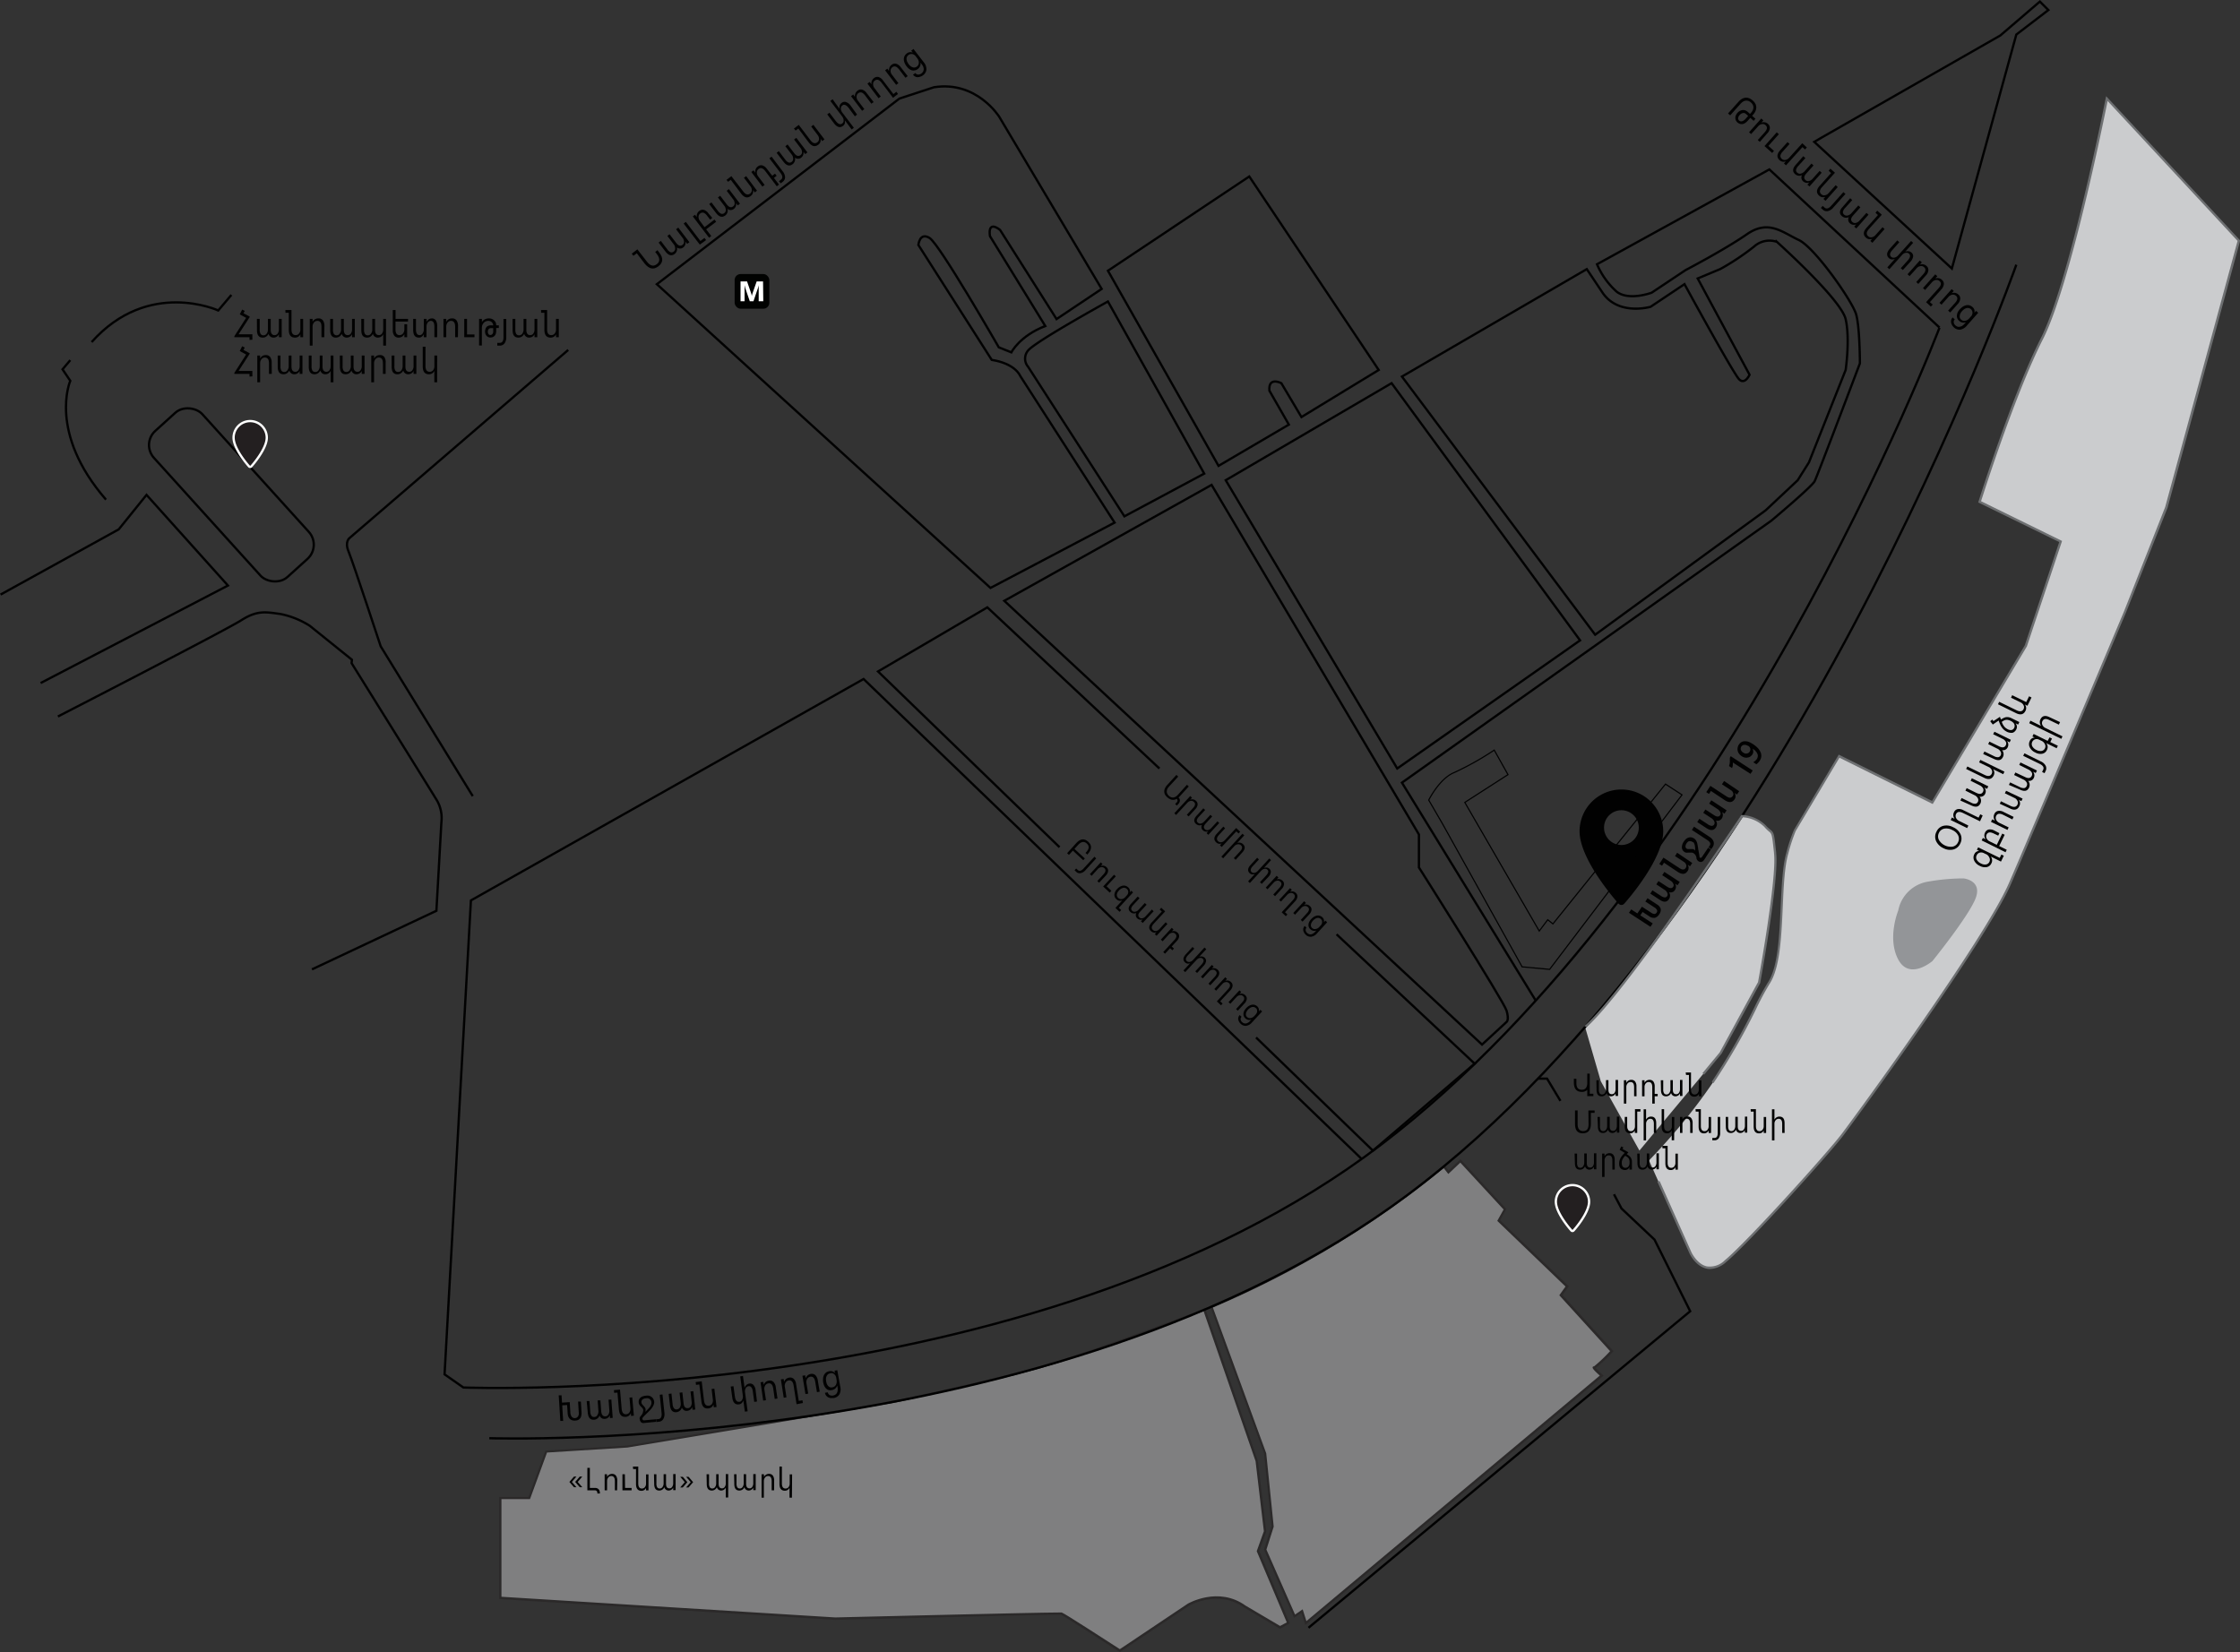 <svg xmlns="http://www.w3.org/2000/svg" id="Layer_1" data-name="Layer 1" viewBox="0 0 488.6 360.41"><rect x="0" y="0" width="488.6" height="360.41" fill="#333333" stroke="none"/><defs><style>.cls-1,.cls-8{fill:none;stroke:#010101;}.cls-1,.cls-7,.cls-8{stroke-miterlimit:10;}.cls-1,.cls-7{stroke-width:0.5px;}.cls-2{fill:#cbccce;}.cls-3{fill:#010101;}.cls-4{fill:#939598;}.cls-5{opacity:0.5;}.cls-6,.cls-7{fill:#231f20;}.cls-7{stroke:#fff;}.cls-8{stroke-width:0.25px;}.cls-9{fill:#010201;}.cls-10{fill:#fff;}.cls-11{fill:#6d6f71;}</style></defs><title>Map-new</title><path class="cls-1" d="M334.83,217.89,305.68,170.4l80.57-57.15s8.84-7.4,9.46-8.63,9.86-25.69,9.86-25.69,0-7.81-.82-10.69-9-14.59-12.54-16.24-6.57-4.52-11.3-1.23-13.36,7.81-13.36,7.81l-7.4,4.93s-4.93,1.85-7.61-.2a17,17,0,0,1-4.31-6l37.59-20.69,37.11,34.49" transform="translate(0.12 0.34)"></path><polygon class="cls-1" points="425.75 58.58 395.74 30.95 397.47 29.94 436.32 7.74 444.95 0.34 446.8 2.19 439.81 7.54 425.75 58.58"></polygon><path class="cls-1" d="M346,58.37,305.68,81.81l42.14,56.32L385,111l7-6.57,2.46-3.91,8-20.14s1-6.79,0-11.1-15-16.86-15-16.86a5,5,0,0,0-4.94,1,53.51,53.51,0,0,1-7.4,4.93l-4.93,2.06,11.31,21s-1,2.26-2.27,1-11.92-20.76-11.92-20.76l-7.4,4.94s-7,2.05-10.48-3.09Z" transform="translate(0.12 0.34)"></path><polygon class="cls-1" points="344.65 139.7 304.77 167.65 267.36 104.76 303.54 83.59 344.65 139.7"></polygon><path class="cls-1" d="M323.15,227.54l5.35-4.94s.61-.41,0-2.46-19.12-31.25-19.12-31.25V181.7l-45.22-76.26-45.22,25.29Z" transform="translate(0.12 0.34)"></path><polyline class="cls-1" points="273.98 226.34 299.47 251.02 321.66 232.04 291.54 203.83"></polyline><polyline class="cls-1" points="252.9 167.65 215.36 132.5 191.52 146.48 231.11 184.82"></polyline><path class="cls-2" d="M345.62,223.69l2.32,8,1.11,3.84,8.43,15.13L372.18,233l3-3.58L383.58,214s4.11-22.3,3.5-28.11-.42-4-2.27-6a7.8,7.8,0,0,0-5-2.15S354.32,216.14,345.62,223.69Z" transform="translate(0.12 0.34)"></path><path class="cls-2" d="M389.75,185.86c-2,7-.27,22.59-4,28.33s-8.3,20.13-26.18,38.63l9,20.14s2.71,6,7.64,1.85,22.2-23.22,25.49-27.54,31.24-42.55,36.59-54.88,25.07-59.2,25.07-59.2l9.05-22.81L488.2,52.16l-28.77-31s-7.81,39.88-14.19,52.41-13.56,35.56-13.56,35.56l17.68,8.64-7.61,22.81L421.4,174.71l-20.35-10.07-9.66,16.24A37.07,37.07,0,0,0,389.75,185.86Z" transform="translate(0.12 0.34)"></path><path class="cls-1" d="M296.88,252.48,188.25,147.79l-85.65,48.3L96.85,299.48l4.11,2.87s124.15,4.94,200.2-53S422.93,71.15,422.93,71.15" transform="translate(0.12 0.34)"></path><rect class="cls-1" x="43.24" y="86.13" width="14.22" height="42.98" rx="4.17" transform="translate(-59.07 61.94) rotate(-42.14)"></rect><path class="cls-3" d="M353.55,171.89a9.14,9.14,0,0,0-9.13,9.12c0,6.24,8.17,15.41,8.52,15.8a.82.82,0,0,0,1.22,0c.35-.39,8.51-9.56,8.51-15.8A9.13,9.13,0,0,0,353.55,171.89Zm0,12.11a3.79,3.79,0,1,1,3.79-3.79A3.79,3.79,0,0,1,353.55,184Z" transform="translate(0.12 0.34)"></path><path class="cls-1" d="M381.34,175.34" transform="translate(0.12 0.34)"></path><path class="cls-4" d="M413.93,198.31a7.89,7.89,0,0,1,6.58-6.33,44.39,44.39,0,0,1,7.67-.69s4.18.41,2.61,4.39-9.39,13.63-9.39,13.63-5,4.32-7.47-.34S413.93,198.31,413.93,198.31Z" transform="translate(0.12 0.34)"></path><path class="cls-3" d="M427.45,183.7a2.28,2.28,0,0,1-1.51,1.28,3,3,0,0,1-2.13-.28,3.18,3.18,0,0,1-1.63-1.58,2.33,2.33,0,0,1,.11-2.05,2.22,2.22,0,0,1,1.48-1.25,3,3,0,0,1,2.13.3,3.15,3.15,0,0,1,1.64,1.57A2.3,2.3,0,0,1,427.45,183.7Zm-4.65-2.32a1.65,1.65,0,0,0,0,1.5,3,3,0,0,0,3,1.48,1.66,1.66,0,0,0,1.16-.92,1.72,1.72,0,0,0,.06-1.5,2.54,2.54,0,0,0-1.29-1.2,2.65,2.65,0,0,0-1.75-.31A1.61,1.61,0,0,0,422.8,181.38Z" transform="translate(0.12 0.34)"></path><path class="cls-3" d="M431.77,178.83l-3.7-1.81c-.76-.37-1.27-.3-1.53.23a1,1,0,0,0,0,.84,1.41,1.41,0,0,0,.69.67l2,1-.27.55-3.59-1.76.27-.55.59.29h0a1.35,1.35,0,0,1-.13-1.45,1.13,1.13,0,0,1,.8-.67,1.87,1.87,0,0,1,1.24.24l3.32,1.62.36-.73.53.26Z" transform="translate(0.12 0.34)"></path><path class="cls-3" d="M427.49,174.3l.27-.55,2.06,1a1.78,1.78,0,0,0,.95.25.73.73,0,0,0,.56-.46.83.83,0,0,0-.05-.76,1.54,1.54,0,0,0-.69-.64l-2-1,.27-.55,2.13,1.05c.71.34,1.19.26,1.44-.26a.8.8,0,0,0,0-.75,1.6,1.6,0,0,0-.71-.64l-2-1,.26-.55,3.6,1.76-.27.55-.57-.28h0a1.27,1.27,0,0,1,.14,1.38,1,1,0,0,1-.51.51,1.15,1.15,0,0,1-.71.1,1.33,1.33,0,0,1,.19,1.49c-.37.75-1,.89-2,.41Z" transform="translate(0.12 0.34)"></path><path class="cls-3" d="M437.1,168l-.27.55-2.22-1.09h0a1.27,1.27,0,0,1,.14,1.38c-.4.81-1.11,1-2.13.47l-3.88-1.9.27-.54,3.78,1.85c.76.37,1.27.28,1.54-.27a.92.92,0,0,0,0-.81,1.35,1.35,0,0,0-.69-.66l-2.07-1,.27-.55Z" transform="translate(0.12 0.34)"></path><path class="cls-3" d="M432.46,164.15l.27-.55,2.06,1a1.78,1.78,0,0,0,.95.25.73.73,0,0,0,.56-.46.8.8,0,0,0-.05-.76,1.44,1.44,0,0,0-.69-.64l-2-1,.26-.55,2.14,1.05c.7.34,1.18.26,1.44-.26a.83.83,0,0,0,0-.75,1.55,1.55,0,0,0-.71-.64l-2.05-1,.27-.55,3.59,1.76-.27.55-.57-.28h0a1.27,1.27,0,0,1,.14,1.38,1.08,1.08,0,0,1-.5.51,1.12,1.12,0,0,1-.72.09,1.35,1.35,0,0,1,.19,1.5c-.37.75-1,.89-2,.41Z" transform="translate(0.12 0.34)"></path><path class="cls-3" d="M434.56,157.72,434,157l.45-.37.25.35,1.41-.94.23.58a4.63,4.63,0,0,1,.52-.3,2.2,2.2,0,0,1,.54-.2,2.15,2.15,0,0,1,.57,0,2,2,0,0,1,.61.19l1.77.87-.26.55-.57-.28h0a1.17,1.17,0,0,1,.17,1.31,1.62,1.62,0,0,1-.34.47,1.21,1.21,0,0,1-.46.28,1.5,1.5,0,0,1-.57,0,2.05,2.05,0,0,1-.66-.2,3.17,3.17,0,0,1-.58-.37,2.61,2.61,0,0,1-.48-.51,3.31,3.31,0,0,1-.41-.69,6.89,6.89,0,0,1-.35-.89Zm1.95-.59a3.29,3.29,0,0,0,.27.62,2.85,2.85,0,0,0,.32.46,2.07,2.07,0,0,0,.35.32,3.85,3.85,0,0,0,.38.23,1.54,1.54,0,0,0,.46.15,1,1,0,0,0,.39,0,.88.88,0,0,0,.32-.16,1,1,0,0,0,.21-.28.89.89,0,0,0,.11-.46.87.87,0,0,0-.1-.42,1,1,0,0,0-.28-.35,1.84,1.84,0,0,0-.42-.29l-.14-.07a2,2,0,0,0-.55-.17,1.22,1.22,0,0,0-.47,0,1.72,1.72,0,0,0-.43.16Z" transform="translate(0.12 0.34)"></path><path class="cls-3" d="M443,151.82l-.88,1.81-.57-.28h0a1.25,1.25,0,0,1,.14,1.38c-.4.81-1.11,1-2.13.47l-3.87-1.9.26-.54,3.79,1.85c.75.37,1.27.28,1.54-.27a.92.92,0,0,0,0-.81,1.39,1.39,0,0,0-.69-.66l-2.06-1,.26-.55,3.06,1.5.62-1.26Z" transform="translate(0.12 0.34)"></path><path class="cls-3" d="M434.11,186.51h0a1.34,1.34,0,0,1,.13,1.51,1.4,1.4,0,0,1-1,.8,2.28,2.28,0,0,1-1.5-.26,2.45,2.45,0,0,1-1.22-1.12,1.53,1.53,0,0,1,0-1.41,1.17,1.17,0,0,1,1.07-.73h0l-.5-.25.27-.54,4.71,2.3.36-.73.53.26-.62,1.28Zm-1-.49-.53-.26a1.23,1.23,0,0,0-.88-.09,1,1,0,0,0-.64.55,1,1,0,0,0,0,1,1.94,1.94,0,0,0,.94.82,1.72,1.72,0,0,0,1.11.2,1,1,0,0,0,.7-.54,1,1,0,0,0,0-.94A1.48,1.48,0,0,0,433.11,186Z" transform="translate(0.12 0.34)"></path><path class="cls-3" d="M436,181.42l-.26.54-1-.48q-1.14-.55-1.53.24a.93.93,0,0,0,0,.83,1.37,1.37,0,0,0,.69.67l1.52.75,1.2-2.46.53.26-1.2,2.46,1.65.81-.26.54L432.13,183l.27-.54.6.29h0a1.37,1.37,0,0,1-.13-1.46,1.16,1.16,0,0,1,.8-.67,2,2,0,0,1,1.25.24Z" transform="translate(0.12 0.34)"></path><path class="cls-3" d="M439.1,177.87l-.27.55-2-1c-.77-.38-1.28-.3-1.54.23a1,1,0,0,0,0,.84,1.43,1.43,0,0,0,.68.67l2.05,1-.26.55-3.6-1.76.27-.55.6.29h0a1.37,1.37,0,0,1-.13-1.45,1.11,1.11,0,0,1,.8-.67,1.9,1.9,0,0,1,1.25.24Z" transform="translate(0.12 0.34)"></path><path class="cls-3" d="M441.06,173.88l-.27.55-.57-.28h0a1.23,1.23,0,0,1,.13,1.37c-.39.82-1.1,1-2.12.47L436.08,175l.26-.54,2.06,1c.76.37,1.27.28,1.54-.27a.89.89,0,0,0,0-.81,1.33,1.33,0,0,0-.68-.66l-2.07-1,.27-.55Z" transform="translate(0.12 0.34)"></path><path class="cls-3" d="M438.07,170.89l.27-.55,2.06,1a1.88,1.88,0,0,0,1,.25.73.73,0,0,0,.55-.46.8.8,0,0,0,0-.76,1.49,1.49,0,0,0-.69-.64l-2.05-1,.27-.55,2.13,1c.71.35,1.19.26,1.44-.25a.8.8,0,0,0,0-.75,1.58,1.58,0,0,0-.72-.64l-2-1,.26-.55,3.6,1.76-.27.55-.57-.28h0a1.29,1.29,0,0,1,.14,1.38,1.11,1.11,0,0,1-1.22.6,1.37,1.37,0,0,1,.19,1.5c-.37.75-1,.89-2,.41Z" transform="translate(0.12 0.34)"></path><path class="cls-3" d="M445,165.75a2.18,2.18,0,0,1,1.08.94,1.25,1.25,0,0,1,0,1.16l-.23.48-.54-.26.23-.47c.24-.5,0-.92-.74-1.29l-3.61-1.76.27-.55Z" transform="translate(0.12 0.34)"></path><path class="cls-3" d="M446.94,160.52l.53.26-.37.76,1.65.81-.26.54-2.27-1.11h0a1.34,1.34,0,0,1,.13,1.51,1.4,1.4,0,0,1-1,.8,2.22,2.22,0,0,1-1.5-.26,2.45,2.45,0,0,1-1.22-1.12,1.53,1.53,0,0,1,0-1.41,1.17,1.17,0,0,1,1.07-.73h0l-.5-.25.27-.54,3.06,1.5Zm-1.72.77-.53-.25a1.18,1.18,0,0,0-.88-.1,1.09,1.09,0,0,0-.64,1.52,1.94,1.94,0,0,0,.94.82,1.72,1.72,0,0,0,1.11.2,1,1,0,0,0,.7-.54,1,1,0,0,0,0-.94A1.48,1.48,0,0,0,445.22,161.29Z" transform="translate(0.12 0.34)"></path><path class="cls-3" d="M449.23,157.19l-.27.55-2.07-1c-.75-.37-1.25-.29-1.51.24a.93.93,0,0,0,0,.83,1.33,1.33,0,0,0,.7.68l3.68,1.81-.26.54-7-3.41.27-.55,2.32,1.14h0a1.37,1.37,0,0,1-.13-1.45c.38-.77,1.05-.92,2-.44Z" transform="translate(0.12 0.34)"></path><path class="cls-3" d="M361.78,199.14a1.62,1.62,0,0,1-.95.75,1.72,1.72,0,0,1-1.25-.36l-1.41-.92-.49.74,2.7,1.76-.49.74-4.69-3.06.49-.74,1.34.87,1-1.46,2,1.3a1.32,1.32,0,0,0,.74.28.61.61,0,0,0,.47-.3.62.62,0,0,0,.08-.54,1.37,1.37,0,0,0-.55-.57l-2-1.3.47-.72,2.07,1.36a1.69,1.69,0,0,1,.82,1A1.54,1.54,0,0,1,361.78,199.14Z" transform="translate(0.12 0.34)"></path><path class="cls-3" d="M359.85,194.61l.47-.72,1.82,1.19a1.92,1.92,0,0,0,.86.36.63.63,0,0,0,.55-.33.69.69,0,0,0,0-.67,1.52,1.52,0,0,0-.58-.66l-1.81-1.19.47-.72,1.89,1.23c.62.41,1.07.4,1.34,0a.64.64,0,0,0,0-.66,1.44,1.44,0,0,0-.6-.66l-1.81-1.19.47-.72,3.35,2.19-.48.72-.52-.34h0a1.31,1.31,0,0,1-.05,1.4,1.06,1.06,0,0,1-.57.45,1.18,1.18,0,0,1-.72,0,1.34,1.34,0,0,1,0,1.51c-.46.7-1.14.75-2,.16Z" transform="translate(0.12 0.34)"></path><path class="cls-3" d="M369,187.92l-.47.72-.53-.34h0a1.22,1.22,0,0,1,0,1.37c-.49.76-1.21.82-2.16.2l-3-2-.43.65-.59-.39.9-1.37,3.53,2.31c.6.39,1.05.37,1.33-.07a.78.78,0,0,0,.1-.69,1.21,1.21,0,0,0-.52-.64l-1.92-1.25.47-.73Z" transform="translate(0.12 0.34)"></path><path class="cls-3" d="M367.18,183.23a2.64,2.64,0,0,1,.43-.51,1.48,1.48,0,0,1,.53-.32,1.24,1.24,0,0,1,.61-.07,1.39,1.39,0,0,1,.65.25,1.12,1.12,0,0,1,.32.29,2.06,2.06,0,0,1,.23.37,2.6,2.6,0,0,1,.15.42c0,.15.07.3.09.46s.05.31.08.47,0,.32.07.47l.23,1.31a.44.44,0,0,0,0,.1.49.49,0,0,0,0,.11.24.24,0,0,0,.06.11.34.34,0,0,0,.08.09.32.32,0,0,0,.21,0,.42.42,0,0,0,.21-.18l1.34-2,.59.39-1.47,2.26a1.41,1.41,0,0,1-.26.28.69.69,0,0,1-.31.15.62.62,0,0,1-.33,0,.88.88,0,0,1-.35-.15.75.75,0,0,1-.19-.17,1.43,1.43,0,0,1-.14-.2l-.09-.21c0-.07,0-.13,0-.18a1.66,1.66,0,0,0-.22-.57,1.42,1.42,0,0,0-.41-.4.93.93,0,0,0-.31-.13l-.32,0-.32,0-.34,0a1.45,1.45,0,0,1-.35,0,1,1,0,0,1-.36-.16,1.15,1.15,0,0,1-.4-.42,1.33,1.33,0,0,1-.15-.56,1.8,1.8,0,0,1,.1-.63A2.23,2.23,0,0,1,367.18,183.23Zm1.81.08a.77.77,0,0,0-.36-.14.72.72,0,0,0-.33,0,.75.75,0,0,0-.28.17,1.18,1.18,0,0,0-.23.27,1.22,1.22,0,0,0-.26.72.58.58,0,0,0,.25.46.77.77,0,0,0,.25.1l.26,0h.56a1.33,1.33,0,0,1,.28,0,.62.62,0,0,1,.25.11.83.83,0,0,1,.15.11l.1.14c0-.1,0-.21,0-.33s0-.25,0-.37l-.06-.39c0-.13-.06-.25-.1-.37a1.37,1.37,0,0,0-.16-.32A.84.84,0,0,0,369,183.31Z" transform="translate(0.12 0.34)"></path><path class="cls-3" d="M372.82,182.26a2,2,0,0,1,.83,1,1.36,1.36,0,0,1-.21,1.21l-.28.44-.6-.39.25-.38c.27-.41.1-.81-.51-1.21l-3.38-2.21.47-.72Z" transform="translate(0.12 0.34)"></path><path class="cls-3" d="M370.09,179l.47-.72,1.82,1.19a1.88,1.88,0,0,0,.86.36.63.63,0,0,0,.55-.33.69.69,0,0,0,0-.67,1.52,1.52,0,0,0-.58-.66l-1.81-1.19.47-.72,1.89,1.23c.62.41,1.07.4,1.34,0a.66.66,0,0,0,0-.67,1.44,1.44,0,0,0-.6-.66l-1.81-1.19.47-.72,3.34,2.19-.47.72-.53-.35v0a1.31,1.31,0,0,1-.05,1.4,1.09,1.09,0,0,1-.57.45,1.18,1.18,0,0,1-.72,0,1.34,1.34,0,0,1,0,1.51c-.46.7-1.14.75-2.05.16Z" transform="translate(0.12 0.34)"></path><path class="cls-3" d="M379.24,172.26l-.47.73-.53-.35h0a1.22,1.22,0,0,1,0,1.37c-.49.76-1.21.82-2.16.2l-3-2-.43.65-.59-.39.9-1.37,3.53,2.31c.6.39,1,.37,1.33-.07a.78.78,0,0,0,.1-.69,1.16,1.16,0,0,0-.52-.63l-1.92-1.26.47-.72Z" transform="translate(0.12 0.34)"></path><path class="cls-3" d="M377.39,164.62l4.8,3.13-.48.73L377.85,166a3.75,3.75,0,0,1,0,.58c0,.2-.09.41-.16.64l-.65-.43c0-.14.07-.29.1-.43a3.18,3.18,0,0,0,.06-.43,3.44,3.44,0,0,0,0-.46,4.18,4.18,0,0,0,0-.49Z" transform="translate(0.12 0.34)"></path><path class="cls-3" d="M382.26,162a5.49,5.49,0,0,1,1.12.94,3.07,3.07,0,0,1,.57.94,1.93,1.93,0,0,1,.1.91,2.19,2.19,0,0,1-.33.83,1.44,1.44,0,0,1-.18.25l-.21.22-.19.17-.16.12-.69-.45a1.24,1.24,0,0,0,.2-.1l.21-.16.21-.2a1.3,1.3,0,0,0,.18-.23,1.27,1.27,0,0,0,.2-.55,1,1,0,0,0-.08-.57,1.77,1.77,0,0,0-.37-.58,3,3,0,0,0-.68-.56h0a1,1,0,0,1,.11.28,1.37,1.37,0,0,1,0,.65,1.31,1.31,0,0,1-.16.34,1.71,1.71,0,0,1-.44.45,1.41,1.41,0,0,1-.57.22,1.55,1.55,0,0,1-.64,0,2.16,2.16,0,0,1-.67-.29,2.41,2.41,0,0,1-.59-.55,1.89,1.89,0,0,1-.29-.65,1.56,1.56,0,0,1,0-.68,1.75,1.75,0,0,1,.27-.67,1.67,1.67,0,0,1,.5-.49,1.37,1.37,0,0,1,.68-.22,2.22,2.22,0,0,1,.89.11A4.59,4.59,0,0,1,382.26,162Zm-1,.43a1.66,1.66,0,0,0-.47-.22,1.09,1.09,0,0,0-.43-.06.88.88,0,0,0-.37.1.87.87,0,0,0-.28.26.93.93,0,0,0-.12.33.88.88,0,0,0,0,.36,1.4,1.4,0,0,0,.18.34,1.43,1.43,0,0,0,.34.3,1.39,1.39,0,0,0,.43.2,1,1,0,0,0,.39,0,.79.79,0,0,0,.33-.13.9.9,0,0,0,.27-.28.84.84,0,0,0,.13-.33,1,1,0,0,0,0-.34,1,1,0,0,0-.15-.31A.89.89,0,0,0,381.27,162.39Z" transform="translate(0.12 0.34)"></path><path class="cls-3" d="M143.63,54.69c1,1.25.91,2.28-.14,3.07s-2,.61-3-.6l-1.71-2.25-.74.56-.36-.47,1.23-.94L141,56.75c.7.91,1.41,1.1,2.13.55s.74-1.26.07-2.15l-.41-.53.5-.38Z" transform="translate(0.12 0.34)"></path><path class="cls-3" d="M143.54,52.58l.48-.37,1.4,1.83a1.81,1.81,0,0,0,.73.65.73.73,0,0,0,.7-.16.79.79,0,0,0,.3-.7,1.42,1.42,0,0,0-.32-.88l-1.38-1.82.48-.37,1.44,1.89c.47.63.94.77,1.4.42a.78.78,0,0,0,.31-.68,1.46,1.46,0,0,0-.35-.89l-1.38-1.82.48-.37,2.43,3.19-.49.36-.38-.5h0a1.27,1.27,0,0,1-.5,1.29,1,1,0,0,1-.68.23,1.14,1.14,0,0,1-.68-.23,1.35,1.35,0,0,1-.5,1.42c-.67.5-1.33.33-2-.54Z" transform="translate(0.12 0.34)"></path><path class="cls-3" d="M152.66,52.23l.88-.67.36.47-1.37,1L149,48.43l.48-.37Z" transform="translate(0.12 0.34)"></path><path class="cls-3" d="M155.25,47.2l-.48.37-.67-.87q-.76-1-1.47-.48a.94.94,0,0,0-.38.75,1.39,1.39,0,0,0,.31.9l1,1.35,2.17-1.66.36.48-2.18,1.65,1.12,1.46-.49.37L151,46.87l.48-.36.4.53h0a1.36,1.36,0,0,1,.53-1.36,1.14,1.14,0,0,1,1-.24,2,2,0,0,1,1,.77Z" transform="translate(0.12 0.34)"></path><path class="cls-3" d="M154.58,44.18l.48-.37,1.39,1.83a1.89,1.89,0,0,0,.74.65.73.73,0,0,0,.7-.16.79.79,0,0,0,.3-.7,1.5,1.5,0,0,0-.33-.88l-1.38-1.82.49-.37,1.43,1.89q.72.95,1.41.42a.81.81,0,0,0,.31-.68,1.52,1.52,0,0,0-.35-.89l-1.38-1.82.48-.37,2.42,3.19-.48.37-.38-.51h0a1.26,1.26,0,0,1-.5,1.29,1,1,0,0,1-.67.23,1.12,1.12,0,0,1-.68-.23,1.34,1.34,0,0,1-.51,1.42q-1,.76-2-.54Z" transform="translate(0.12 0.34)"></path><path class="cls-3" d="M158.35,38.9l1.06-.81L162,41.44q.76,1,1.5.45a.92.92,0,0,0,.37-.72,1.36,1.36,0,0,0-.32-.89l-1.4-1.84.49-.36L165,41.26l-.48.37-.39-.51h0a1.25,1.25,0,0,1-.49,1.29c-.72.55-1.43.37-2.11-.53l-2.26-3-.57.44Z" transform="translate(0.12 0.34)"></path><path class="cls-3" d="M169.8,39.93l-.48.37L166.82,37q-.76-1-1.47-.48a.94.94,0,0,0-.38.75,1.39,1.39,0,0,0,.31.9L166.66,40l-.48.37-2.42-3.19.48-.36.4.52h0a1.36,1.36,0,0,1,.53-1.36,1.14,1.14,0,0,1,1-.24,2,2,0,0,1,1,.77L168.33,38l.6-.46.36.47-.6.46Z" transform="translate(0.12 0.34)"></path><path class="cls-3" d="M170.58,37a2.25,2.25,0,0,1,.55,1.34,1.28,1.28,0,0,1-.54,1l-.43.32-.36-.47.41-.32c.44-.33.42-.83-.08-1.48L167.7,34.2l.48-.37Z" transform="translate(0.12 0.34)"></path><path class="cls-3" d="M169.28,33l.48-.37,1.39,1.83a1.89,1.89,0,0,0,.74.65.73.73,0,0,0,.7-.16.79.79,0,0,0,.3-.7,1.42,1.42,0,0,0-.32-.88l-1.39-1.82.49-.37,1.44,1.89c.47.63.94.77,1.4.42a.78.78,0,0,0,.31-.68,1.48,1.48,0,0,0-.35-.89l-1.38-1.82.48-.37L176,32.91l-.49.37-.38-.51h0a1.29,1.29,0,0,1-.5,1.29,1,1,0,0,1-.68.23,1.14,1.14,0,0,1-.68-.23,1.35,1.35,0,0,1-.5,1.42c-.67.51-1.33.33-2-.54Z" transform="translate(0.12 0.34)"></path><path class="cls-3" d="M173.05,27.71l1.06-.81,2.55,3.35q.76,1,1.5.45a.92.92,0,0,0,.37-.72,1.36,1.36,0,0,0-.32-.89l-1.39-1.83.48-.37,2.42,3.18-.48.37-.38-.5h0a1.23,1.23,0,0,1-.49,1.29c-.72.55-1.42.37-2.11-.53l-2.25-3-.58.44Z" transform="translate(0.12 0.34)"></path><path class="cls-3" d="M186.83,24.66l-.48.37L185,23.21c-.52-.67-1-.86-1.39-.54a.73.73,0,0,0-.24.31.85.85,0,0,0-.08.39,1.14,1.14,0,0,0,.09.43,1.49,1.49,0,0,0,.22.41l2.53,3.32-.48.37-1.5-2h0a1.51,1.51,0,0,1,0,.71,1,1,0,0,1-.38.51c-.66.5-1.33.3-2-.6l-1.45-1.9.48-.37,1.39,1.82c.51.67,1,.85,1.41.52a.76.76,0,0,0,.23-.3.84.84,0,0,0,.06-.39,1.19,1.19,0,0,0-.09-.44,1.8,1.8,0,0,0-.24-.42l-2.56-3.36.49-.37L183,23.41h0a1.71,1.71,0,0,1,.05-.76,1.21,1.21,0,0,1,.39-.53,1,1,0,0,1,1-.19,2.09,2.09,0,0,1,1,.79Z" transform="translate(0.12 0.34)"></path><path class="cls-3" d="M190.44,21.92l-.49.37-1.38-1.82q-.76-1-1.47-.48a.93.93,0,0,0-.38.75,1.34,1.34,0,0,0,.31.9l1.38,1.82-.48.37-2.42-3.19.48-.37.4.53h0a1.36,1.36,0,0,1,.54-1.35,1.08,1.08,0,0,1,1-.24,1.93,1.93,0,0,1,1,.77Z" transform="translate(0.12 0.34)"></path><path class="cls-3" d="M194.67,21l-2.49-3.28c-.52-.68-1-.84-1.48-.48a.92.92,0,0,0-.38.74,1.4,1.4,0,0,0,.31.91L192,20.71l-.49.37-2.42-3.18.48-.37.41.53h0a1.37,1.37,0,0,1,.53-1.36,1.15,1.15,0,0,1,1-.24,1.94,1.94,0,0,1,1,.78l2.24,2.94.65-.5.36.47Z" transform="translate(0.12 0.34)"></path><path class="cls-3" d="M197.87,16.26l-.48.37L196,14.81c-.52-.67-1-.83-1.48-.48a.94.94,0,0,0-.38.75,1.35,1.35,0,0,0,.32.9l1.38,1.82-.49.37L192.94,15l.49-.36.4.52h0a1.36,1.36,0,0,1,.53-1.36,1.15,1.15,0,0,1,1-.24,2,2,0,0,1,1,.77Z" transform="translate(0.12 0.34)"></path><path class="cls-3" d="M201.35,13.21a2.37,2.37,0,0,1,.61,1.61,1.77,1.77,0,0,1-.78,1.29l-.24.15a1.62,1.62,0,0,1-.33.13,1.93,1.93,0,0,1-.38.09,1.43,1.43,0,0,1-.41,0,1.19,1.19,0,0,1-.41-.17,1.36,1.36,0,0,1-.38-.35l.5-.37a.82.82,0,0,0,.33.27.92.92,0,0,0,.36.07,1.05,1.05,0,0,0,.35-.08,1.08,1.08,0,0,0,.28-.16,1.55,1.55,0,0,0,.37-.4,1.16,1.16,0,0,0,.14-.48,1.38,1.38,0,0,0-.09-.55,2.38,2.38,0,0,0-.35-.6l-.26-.35h0a1.43,1.43,0,0,1-.58,1.4,1.49,1.49,0,0,1-.64.3,1.58,1.58,0,0,1-.65,0,2,2,0,0,1-.61-.32,2.57,2.57,0,0,1-.54-.55,3.36,3.36,0,0,1-.44-.74,1.94,1.94,0,0,1-.17-.76,1.48,1.48,0,0,1,.14-.71,1.6,1.6,0,0,1,.51-.61,1.21,1.21,0,0,1,1.3-.17h0l-.34-.44.49-.37Zm-3.29-1.56a1.13,1.13,0,0,0-.36.44,1.1,1.1,0,0,0-.08.51,1.82,1.82,0,0,0,.15.54,3,3,0,0,0,.33.54,1.85,1.85,0,0,0,.39.4,1.31,1.31,0,0,0,.44.25,1.1,1.1,0,0,0,.47.05,1,1,0,0,0,.48-.21,1,1,0,0,0,.31-.37,1.07,1.07,0,0,0,.11-.46,1.16,1.16,0,0,0-.08-.48,1.53,1.53,0,0,0-.25-.47l-.36-.47a1.18,1.18,0,0,0-.33-.3,1.07,1.07,0,0,0-.83-.15A1,1,0,0,0,198.06,11.65Z" transform="translate(0.12 0.34)"></path><path class="cls-3" d="M381.82,24.27a2.41,2.41,0,0,0,.4-.62,1.27,1.27,0,0,0,.12-.59,1.36,1.36,0,0,0-.14-.55,2.15,2.15,0,0,0-.39-.49,1.79,1.79,0,0,0-.53-.33,1.25,1.25,0,0,0-.57-.07,1.36,1.36,0,0,0-.59.19,2.56,2.56,0,0,0-.58.49l-2.26,2.52-.47-.41,2.29-2.56a3.15,3.15,0,0,1,.77-.64,2,2,0,0,1,.79-.24,1.65,1.65,0,0,1,.78.13,2.88,2.88,0,0,1,1.33,1.19,1.8,1.8,0,0,1,.2.77,2.19,2.19,0,0,1-.18.84,3.25,3.25,0,0,1-.58.86l-.15.17.73.64-.4.45-.72-.65-.62.69a2.28,2.28,0,0,1-.55.46,1.6,1.6,0,0,1-.56.21,1.34,1.34,0,0,1-.56-.06,1.53,1.53,0,0,1-.53-.31,1.34,1.34,0,0,1-.34-.46,1.23,1.23,0,0,1-.11-.53,1.41,1.41,0,0,1,.12-.56,2.06,2.06,0,0,1,.34-.53,1.89,1.89,0,0,1,.53-.42,1.46,1.46,0,0,1,.59-.19,1.47,1.47,0,0,1,1.13.4l.49.44Zm-1.24,1.37.62-.69-.49-.44a.79.79,0,0,0-.32-.18.88.88,0,0,0-.36,0,1.07,1.07,0,0,0-.36.14,1.58,1.58,0,0,0-.54.58.94.94,0,0,0-.1.31.63.63,0,0,0,0,.3.75.75,0,0,0,.17.28.86.86,0,0,0,.31.17.69.69,0,0,0,.35,0,1.48,1.48,0,0,0,.35-.15A2.24,2.24,0,0,0,380.58,25.64Z" transform="translate(0.12 0.34)"></path><path class="cls-3" d="M383.74,30.61l-.45-.4,1.52-1.7c.57-.63.63-1.15.19-1.54a.92.92,0,0,0-.8-.23,1.31,1.31,0,0,0-.83.48l-1.53,1.69-.45-.4,2.67-3,.45.41-.44.49h0a1.39,1.39,0,0,1,1.44.27,1.11,1.11,0,0,1,.42.95,1.88,1.88,0,0,1-.57,1.13Z" transform="translate(0.12 0.34)"></path><path class="cls-3" d="M385.61,31.49l1.22,1.09-.4.45-1.67-1.5,2.67-3,.46.41Z" transform="translate(0.12 0.34)"></path><path class="cls-3" d="M389.45,35.73l-.45-.41.42-.47h0a1.25,1.25,0,0,1-1.36-.24c-.67-.6-.63-1.33.12-2.17l1.6-1.78.45.4-1.53,1.71c-.56.62-.61,1.14-.16,1.55a.89.89,0,0,0,.78.23,1.33,1.33,0,0,0,.82-.48L393,30.91l1,.92-.4.44-.56-.51Z" transform="translate(0.12 0.34)"></path><path class="cls-3" d="M393.22,33.74l.46.41-1.54,1.71a1.77,1.77,0,0,0-.49.85.7.7,0,0,0,.29.65.79.79,0,0,0,.74.17,1.58,1.58,0,0,0,.81-.49l1.52-1.7.45.41-1.58,1.77c-.53.58-.58,1.07-.15,1.45a.79.79,0,0,0,.73.18,1.5,1.5,0,0,0,.81-.51l1.52-1.7.45.4-2.67,3-.45-.4.42-.48h0a1.29,1.29,0,0,1-1.36-.25,1.07,1.07,0,0,1-.36-.62,1.21,1.21,0,0,1,.11-.72,1.34,1.34,0,0,1-1.49-.22c-.63-.56-.58-1.24.15-2.05Z" transform="translate(0.12 0.34)"></path><path class="cls-3" d="M399.13,36.45l1,.89-2.81,3.13c-.57.63-.62,1.15-.16,1.56a.88.88,0,0,0,.77.23,1.33,1.33,0,0,0,.82-.48l1.54-1.72.45.41-2.67,3-.45-.41.42-.47h0a1.26,1.26,0,0,1-1.36-.24c-.67-.6-.63-1.33.13-2.17l2.48-2.77-.54-.49Z" transform="translate(0.12 0.34)"></path><path class="cls-3" d="M399.77,44.94a2.17,2.17,0,0,1-1.21.78,1.25,1.25,0,0,1-1.1-.34l-.4-.36.4-.44.39.35q.61.55,1.44-.36l2.68-3,.45.4Z" transform="translate(0.12 0.34)"></path><path class="cls-3" d="M403.45,42.9l.45.41L402.37,45a1.81,1.81,0,0,0-.5.85.7.7,0,0,0,.29.65.79.79,0,0,0,.74.17,1.54,1.54,0,0,0,.81-.49l1.52-1.7.45.41-1.58,1.77c-.53.58-.58,1.07-.15,1.45a.79.79,0,0,0,.73.18,1.5,1.5,0,0,0,.81-.51L407,46.1l.45.4-2.67,3-.45-.4.42-.48h0a1.29,1.29,0,0,1-1.36-.25,1.05,1.05,0,0,1-.35-.62,1.13,1.13,0,0,1,.1-.72,1.34,1.34,0,0,1-1.49-.22c-.63-.56-.57-1.24.15-2Z" transform="translate(0.12 0.34)"></path><path class="cls-3" d="M409.35,45.61l1,.89-2.81,3.13c-.57.63-.62,1.15-.16,1.56a.88.88,0,0,0,.77.23,1.33,1.33,0,0,0,.82-.48l1.54-1.71.45.4-2.67,3-.45-.41.42-.47h0a1.26,1.26,0,0,1-1.36-.24c-.67-.6-.63-1.33.13-2.17l2.48-2.77-.54-.49Z" transform="translate(0.12 0.34)"></path><path class="cls-3" d="M414.94,58.57l-.46-.4,1.53-1.7q.84-.94.27-1.47a.78.78,0,0,0-.35-.18.9.9,0,0,0-.4,0,1.24,1.24,0,0,0-.4.16,1.31,1.31,0,0,0-.36.3L412,58.39l-.45-.4,1.65-1.84h0a1.52,1.52,0,0,1-.7.1,1,1,0,0,1-.58-.27q-.93-.84.21-2.1l1.59-1.78.45.4-1.52,1.71c-.57.62-.65,1.12-.25,1.48a.78.78,0,0,0,.34.17,1.08,1.08,0,0,0,.4,0,1.47,1.47,0,0,0,.41-.18,1.49,1.49,0,0,0,.36-.31l2.83-3.14.45.4-1.73,1.93h0a1.74,1.74,0,0,1,.76-.09,1.19,1.19,0,0,1,.6.28,1,1,0,0,1,.36.89,2.08,2.08,0,0,1-.59,1.12Z" transform="translate(0.12 0.34)"></path><path class="cls-3" d="M418.31,61.6l-.45-.41,1.52-1.7c.57-.63.63-1.14.19-1.54a.93.93,0,0,0-.8-.23,1.31,1.31,0,0,0-.83.48l-1.53,1.7-.45-.41,2.67-3,.45.41-.44.49h0a1.39,1.39,0,0,1,1.44.27,1.11,1.11,0,0,1,.42,1,1.88,1.88,0,0,1-.57,1.13Z" transform="translate(0.12 0.34)"></path><path class="cls-3" d="M420,65.58l2.75-3.07c.57-.63.63-1.14.19-1.53a.9.9,0,0,0-.8-.24,1.4,1.4,0,0,0-.83.48l-1.52,1.7-.46-.41,2.67-3,.46.41-.45.5h0a1.39,1.39,0,0,1,1.44.27,1.17,1.17,0,0,1,.43,1,2.05,2.05,0,0,1-.57,1.13l-2.47,2.75.61.54-.4.44Z" transform="translate(0.12 0.34)"></path><path class="cls-3" d="M425.27,67.83l-.46-.4,1.53-1.7c.56-.64.63-1.15.19-1.54a1,1,0,0,0-.8-.24,1.45,1.45,0,0,0-.84.48l-1.52,1.7-.45-.4,2.67-3,.45.4-.44.5h0a1.33,1.33,0,0,1,1.43.27,1.11,1.11,0,0,1,.43.95A1.9,1.9,0,0,1,426.9,66Z" transform="translate(0.12 0.34)"></path><path class="cls-3" d="M428.92,70.68a2.47,2.47,0,0,1-1.47.9,1.78,1.78,0,0,1-1.41-.53,1.37,1.37,0,0,1-.19-.21,1.64,1.64,0,0,1-.2-.29,1.94,1.94,0,0,1-.15-.36,1.4,1.4,0,0,1-.06-.41,1.35,1.35,0,0,1,.08-.43,1.54,1.54,0,0,1,.28-.44l.46.42a.76.76,0,0,0-.2.37.77.77,0,0,0,0,.37,1,1,0,0,0,.13.33,1.71,1.71,0,0,0,.21.24,1.58,1.58,0,0,0,.47.29,1.06,1.06,0,0,0,.5,0,1.43,1.43,0,0,0,.52-.19,2.39,2.39,0,0,0,.52-.46l.29-.32h0a1.43,1.43,0,0,1-1.48-.3,1.48,1.48,0,0,1-.41-.58,1.28,1.28,0,0,1-.08-.64,1.94,1.94,0,0,1,.19-.67,2.87,2.87,0,0,1,.44-.63,3.5,3.5,0,0,1,.65-.57,2.06,2.06,0,0,1,.7-.31,1.5,1.5,0,0,1,.73,0,1.7,1.7,0,0,1,.7.39,1.21,1.21,0,0,1,.41,1.24h0l.37-.41.46.41Zm.91-3.53a1,1,0,0,0-.5-.27,1,1,0,0,0-.52,0,1.38,1.38,0,0,0-.5.25,2.29,2.29,0,0,0-.47.42,2,2,0,0,0-.32.45,1.41,1.41,0,0,0-.16.49,1.06,1.06,0,0,0,0,.47,1,1,0,0,0,.29.43,1.31,1.31,0,0,0,.43.24,1.24,1.24,0,0,0,.47,0,1.35,1.35,0,0,0,.46-.17,1.65,1.65,0,0,0,.41-.34l.39-.44a1.11,1.11,0,0,0,.24-.38,1.26,1.26,0,0,0,.08-.43,1,1,0,0,0-.09-.41A.94.94,0,0,0,429.83,67.15Z" transform="translate(0.12 0.34)"></path><path class="cls-1" d="M272.38,38.16l28.23,42.21L283.76,90.64l-4.39-7.39s-2.88-1.51-2.6,1.64l4.24,7.4-15.34,9L241.55,58.72Z" transform="translate(0.12 0.34)"></path><path class="cls-1" d="M241.55,65.43l21,37.55-17.41,9.32-21-32.62a2.72,2.72,0,0,1,0-3.56C225.66,74.2,241.55,65.43,241.55,65.43Z" transform="translate(0.12 0.34)"></path><path class="cls-1" d="M240.18,62.69,217.84,25.14s-4.93-7.94-14.25-6.44l-7.53,2.47-52.9,40.49,72.77,66.26L243,113.67,222.37,81.6s-1-2.6-6.17-3.43l-16-25.07s.27-2.88,2.46-1.51,15.08,23.84,15.08,23.84l2.74,1.1s1.78-3.56,7.4-5.75l-12.06-19.6s-.69-3.56,2.19-1.37l12.33,19.46Z" transform="translate(0.12 0.34)"></path><polyline class="cls-1" points="340.37 240.16 337.45 235.31 335.43 235.31"></polyline><polyline class="cls-1" points="285.41 355.11 368.67 286.05 360.89 270.43 353.69 263.64 352.05 260.54"></polyline><g class="cls-5"><path class="cls-2" d="M119.05,316.33l-3.7,10.14H109v21.79l73,4.52s48.78-1.23,49.33-1.09,12.74,8.08,12.74,8.08l14.94-10s6.44-3.84,12.33.41l7.68,4.52,1.78-1-6.58-15.69,1.55-4.32L274,318.39l-11.43-33s-22.38,8.68-35.2,12.37c-11.27,3.24-30.36,7.2-31.32,7.47s-59.36,10-59.36,10Z" transform="translate(0.12 0.34)"></path><path class="cls-6" d="M244.16,360.07,244,360c-4.82-3.14-12.18-7.88-12.68-8.05-.8-.09-32.57.68-49.25,1.1l-73.3-4.54V326.22h6.38l3.7-10.13H119L136.71,315c20.15-3.37,58.52-9.8,59.3-10,.22-.06,1.29-.29,3.06-.68,5.84-1.28,19.5-4.27,28.26-6.79,12.66-3.65,34.95-12.28,35.18-12.37l.24-.09,11.51,33.26,1.84,15.46L274.57,338l6.63,15.81L279.09,355l-7.79-4.6c-5.72-4.11-12-.45-12.08-.41Zm-13.26-8.64h.57c.55.14,10.36,6.51,12.68,8l14.8-9.91c.08-.05,6.66-3.88,12.62.41l7.53,4.44,1.46-.78L274,338.06l1.56-4.36-1.81-15.28-11.34-32.73c-2.46.95-23,8.84-35,12.29-8.77,2.53-22.45,5.52-28.29,6.8l-3,.67c-1,.28-57,9.63-59.39,10l-17.53,1.09-3.71,10.15h-6.23V348l72.81,4.51C189.71,352.34,225.89,351.43,230.9,351.43Z" transform="translate(0.12 0.34)"></path></g><g class="cls-5"><path class="cls-2" d="M264.13,284.71l11.72,32,1.6,15.9-1.6,5.07,6.4,14.52,1.64-1.09.82,2.6,64.55-54S347.2,298,347.61,298s3.84-3.56,3.84-3.56l-11.1-12.2,1.37-1.92L326.78,265.9l1.37-2.46-9.73-10.55-2.6,2.46-1-1.27S295.13,271.52,264.13,284.71Z" transform="translate(0.12 0.34)"></path><path class="cls-6" d="M284.59,354.17l-.84-2.64-1.61,1.08-6.56-14.89,1.62-5.11-1.6-15.84-11.79-32.2.22-.09c30.6-13,50.43-30.42,50.63-30.59l.2-.18,1,1.27,2.59-2.45.17.19,9.85,10.68-1.37,2.46,15,14.4-1.38,1.93,11.12,12.22-.16.17a29.83,29.83,0,0,1-3.74,3.52,17.68,17.68,0,0,0,1.53,1.46l.22.19-.22.19Zm-.56-3.43.81,2.57,64-53.56c-1.68-1.48-1.6-1.69-1.55-1.84l.07-.17.22,0a34.2,34.2,0,0,0,3.5-3.32L340,282.23l1.36-1.91L326.47,266l1.38-2.48-9.44-10.23-2.62,2.48-1-1.28a207.37,207.37,0,0,1-50.35,30.41l11.64,31.81,1.63,16-1.59,5,6.24,14.17Z" transform="translate(0.12 0.34)"></path></g><path class="cls-1" d="M106.61,313.41s123.56,4.15,200.2-53c83.14-62,132.88-203,132.88-203" transform="translate(0.12 0.34)"></path><path class="cls-7" d="M54.45,91.52a3.62,3.62,0,0,0-3.62,3.62c0,2.48,3.24,6.12,3.38,6.27a.31.31,0,0,0,.48,0c.14-.15,3.38-3.79,3.38-6.27A3.62,3.62,0,0,0,54.45,91.52Z" transform="translate(0.12 0.34)"></path><path class="cls-7" d="M342.87,258.2a3.63,3.63,0,0,0-3.62,3.62c0,2.48,3.24,6.12,3.38,6.27a.32.32,0,0,0,.49,0c.14-.15,3.38-3.79,3.38-6.27A3.63,3.63,0,0,0,342.87,258.2Z" transform="translate(0.12 0.34)"></path><path class="cls-3" d="M125.62,324.1h-.54l-1-1.15,1-1.17h.54l-1,1.17Zm1.27,0h-.55l-1-1.15,1-1.17h.55l-1,1.17Z" transform="translate(0.12 0.34)"></path><path class="cls-3" d="M128,324.78v-4.9h.54v4.38h1.18a1.12,1.12,0,0,1,.47.1.82.82,0,0,1,.32.26.94.94,0,0,1,.17.38,1.78,1.78,0,0,1,.06.47h-.57a1.12,1.12,0,0,0,0-.27.5.5,0,0,0-.1-.22.45.45,0,0,0-.18-.15.67.67,0,0,0-.26-.05Z" transform="translate(0.12 0.34)"></path><path class="cls-3" d="M134.49,324.78H134v-2c0-.75-.26-1.12-.78-1.12a.84.84,0,0,0-.66.32,1.24,1.24,0,0,0-.26.8v2h-.53v-3.5h.53v.59h0a1.19,1.19,0,0,1,1.09-.67,1,1,0,0,1,.84.37,1.75,1.75,0,0,1,.29,1.07Z" transform="translate(0.12 0.34)"></path><path class="cls-3" d="M136.22,324.26h1.43v.52h-2v-3.5h.53Z" transform="translate(0.12 0.34)"></path><path class="cls-3" d="M137.94,319.6h1.16v3.69c0,.74.27,1.1.8,1.1a.79.79,0,0,0,.64-.3,1.17,1.17,0,0,0,.26-.79v-2h.53v3.5h-.53v-.55h0a1.09,1.09,0,0,1-1,.64c-.79,0-1.19-.5-1.19-1.49v-3.26h-.63Z" transform="translate(0.12 0.34)"></path><path class="cls-3" d="M142.53,321.28h.53v2a1.6,1.6,0,0,0,.17.84.64.64,0,0,0,.58.26.69.69,0,0,0,.58-.32,1.3,1.3,0,0,0,.24-.79v-2h.53v2.08c0,.69.25,1,.76,1a.67.67,0,0,0,.57-.31,1.31,1.31,0,0,0,.23-.8v-2h.53v3.5h-.53v-.55h0a1.14,1.14,0,0,1-1,.64,1,1,0,0,1-.59-.2,1.08,1.08,0,0,1-.35-.53,1.18,1.18,0,0,1-1.1.73c-.73,0-1.1-.48-1.1-1.43Z" transform="translate(0.12 0.34)"></path><path class="cls-3" d="M149.81,323l-1,1.15h-.56l1-1.15-1-1.17h.56Zm1.26,0-1,1.15h-.53l1-1.15-1-1.17h.53Z" transform="translate(0.12 0.34)"></path><path class="cls-3" d="M154,321.28h.54v2a1.51,1.51,0,0,0,.17.84.61.61,0,0,0,.57.26.69.69,0,0,0,.58-.32,1.3,1.3,0,0,0,.24-.79v-2h.53v2.08c0,.69.25,1,.76,1a.67.67,0,0,0,.57-.31,1.25,1.25,0,0,0,.23-.8v-2h.53v5.11h-.53v-2.16h0a1.14,1.14,0,0,1-1,.64,1,1,0,0,1-.6-.2,1.08,1.08,0,0,1-.35-.53,1.18,1.18,0,0,1-1.1.73c-.73,0-1.1-.48-1.1-1.43Z" transform="translate(0.12 0.34)"></path><path class="cls-3" d="M160,321.28h.53v2a1.6,1.6,0,0,0,.17.84.64.64,0,0,0,.58.26.7.7,0,0,0,.58-.32,1.3,1.3,0,0,0,.24-.79v-2h.53v2.08c0,.69.25,1,.75,1a.68.68,0,0,0,.58-.31,1.31,1.31,0,0,0,.23-.8v-2h.53v3.5h-.53v-.55h0a1.14,1.14,0,0,1-1,.64,1,1,0,0,1-.59-.2,1.08,1.08,0,0,1-.35-.53,1.18,1.18,0,0,1-1.1.73c-.73,0-1.1-.48-1.1-1.43Z" transform="translate(0.12 0.34)"></path><path class="cls-3" d="M168.73,324.78h-.53v-2c0-.75-.26-1.12-.78-1.12a.84.84,0,0,0-.66.32,1.24,1.24,0,0,0-.26.8v3.6H166v-5.11h.53v.59h0a1.18,1.18,0,0,1,1.09-.67,1,1,0,0,1,.83.37,1.75,1.75,0,0,1,.29,1.07Z" transform="translate(0.12 0.34)"></path><path class="cls-3" d="M172.62,326.39h-.53v-2.16h0a1.11,1.11,0,0,1-1,.64c-.79,0-1.19-.5-1.19-1.49V319.6h.53v3.69c0,.74.27,1.1.81,1.1a.8.8,0,0,0,.64-.3,1.22,1.22,0,0,0,.25-.79v-2h.53Z" transform="translate(0.12 0.34)"></path><path class="cls-3" d="M343.18,235h.55v.93c0,1,.39,1.46,1.18,1.46s1.19-.51,1.19-1.51v-2h.54v4.39h.79v.52H346.1v-1.38a1.57,1.57,0,0,1-1.19.45c-1.15,0-1.73-.69-1.73-2.06Z" transform="translate(0.12 0.34)"></path><path class="cls-3" d="M348.09,235.32h.54v2a1.55,1.55,0,0,0,.17.84.63.63,0,0,0,.57.26.7.7,0,0,0,.58-.33,1.3,1.3,0,0,0,.24-.79v-2h.53v2.07c0,.69.25,1,.76,1a.73.73,0,0,0,.58-.31,1.36,1.36,0,0,0,.22-.81v-2h.54v3.5h-.54v-.56h0a1.12,1.12,0,0,1-1,.64,1,1,0,0,1-.6-.2,1,1,0,0,1-.34-.53,1.19,1.19,0,0,1-1.11.73c-.73,0-1.1-.48-1.1-1.43Z" transform="translate(0.12 0.34)"></path><path class="cls-3" d="M356.85,238.82h-.53v-2c0-.74-.26-1.11-.77-1.11a.81.81,0,0,0-.66.31,1.19,1.19,0,0,0-.27.8v3.6h-.53v-5.1h.53v.58h0a1.18,1.18,0,0,1,1.09-.67,1,1,0,0,1,.83.37,1.69,1.69,0,0,1,.29,1.08Z" transform="translate(0.12 0.34)"></path><path class="cls-3" d="M360.82,240.42h-.54v-3.6c0-.74-.25-1.11-.77-1.11a.81.81,0,0,0-.66.31,1.19,1.19,0,0,0-.26.8v2h-.53v-3.5h.53v.58h0a1.19,1.19,0,0,1,1.09-.67,1,1,0,0,1,.84.37,1.76,1.76,0,0,1,.29,1.08v1.62h.65v.52h-.65Z" transform="translate(0.12 0.34)"></path><path class="cls-3" d="M362.14,235.32h.53v2a1.54,1.54,0,0,0,.18.84.63.63,0,0,0,.57.26.7.7,0,0,0,.58-.33,1.3,1.3,0,0,0,.24-.79v-2h.53v2.07c0,.69.25,1,.76,1a.7.7,0,0,0,.57-.31,1.36,1.36,0,0,0,.23-.81v-2h.53v3.5h-.53v-.56h0a1.12,1.12,0,0,1-1,.64,1,1,0,0,1-.6-.2,1.08,1.08,0,0,1-.35-.53,1.16,1.16,0,0,1-1.1.73c-.73,0-1.1-.48-1.1-1.43Z" transform="translate(0.12 0.34)"></path><path class="cls-3" d="M367.57,233.63h1.16v3.69q0,1.11.81,1.11a.78.78,0,0,0,.64-.31,1.17,1.17,0,0,0,.25-.79v-2H371v3.5h-.53v-.56h0a1.09,1.09,0,0,1-1,.64c-.79,0-1.19-.5-1.19-1.49v-3.26h-.63Z" transform="translate(0.12 0.34)"></path><path class="cls-3" d="M346.35,241.91h1.36v.52h-.82v2.4q0,2.07-1.77,2.07c-1.13,0-1.69-.66-1.69-2v-3H344v3c0,1,.41,1.51,1.21,1.51s1.17-.48,1.17-1.46Z" transform="translate(0.12 0.34)"></path><path class="cls-3" d="M348.34,243.32h.53v2a1.65,1.65,0,0,0,.17.84.66.66,0,0,0,.58.26.71.71,0,0,0,.58-.33,1.3,1.3,0,0,0,.24-.79v-2H351v2.07c0,.69.25,1,.75,1a.7.7,0,0,0,.58-.31,1.36,1.36,0,0,0,.23-.81v-2h.53v3.5h-.53v-.56h0a1.12,1.12,0,0,1-1,.64,1,1,0,0,1-.59-.2,1.08,1.08,0,0,1-.35-.53,1.16,1.16,0,0,1-1.1.73c-.73,0-1.1-.48-1.1-1.43Z" transform="translate(0.12 0.34)"></path><path class="cls-3" d="M357,246.82h-.53v-.56h0a1.07,1.07,0,0,1-1,.64c-.8,0-1.19-.5-1.19-1.49v-2.09h.53v2c0,.74.27,1.11.8,1.11a.77.77,0,0,0,.64-.31,1.17,1.17,0,0,0,.26-.79v-3.7h1.19v.52H357Z" transform="translate(0.12 0.34)"></path><path class="cls-3" d="M361.16,246.82h-.53v-2c0-.73-.26-1.09-.77-1.09a.83.83,0,0,0-.66.31,1.2,1.2,0,0,0-.27.81v3.59h-.53v-6.79h.53v2.27h0a1.18,1.18,0,0,1,1.09-.67c.75,0,1.12.48,1.12,1.43Z" transform="translate(0.12 0.34)"></path><path class="cls-3" d="M365.05,248.42h-.53v-2.16h0a1.09,1.09,0,0,1-1,.64c-.79,0-1.19-.5-1.19-1.49v-3.78h.53v3.69q0,1.11.81,1.11a.78.78,0,0,0,.64-.31,1.17,1.17,0,0,0,.25-.79v-2h.53Z" transform="translate(0.12 0.34)"></path><path class="cls-3" d="M369.09,246.82h-.54v-2c0-.74-.25-1.11-.77-1.11a.81.81,0,0,0-.66.31,1.24,1.24,0,0,0-.26.8v2h-.53v-3.5h.53v.58h0a1.19,1.19,0,0,1,1.09-.67,1,1,0,0,1,.84.37,1.76,1.76,0,0,1,.29,1.08Z" transform="translate(0.12 0.34)"></path><path class="cls-3" d="M369.72,241.63h1.16v3.69q0,1.11.81,1.11a.78.78,0,0,0,.64-.31,1.22,1.22,0,0,0,.25-.79v-2h.53v3.5h-.53v-.56h0a1.1,1.1,0,0,1-1,.64c-.79,0-1.19-.5-1.19-1.49v-3.26h-.63Z" transform="translate(0.12 0.34)"></path><path class="cls-3" d="M375.09,246.78a2,2,0,0,1-.33,1.22,1.09,1.09,0,0,1-.91.42h-.47v-.51h.45c.49,0,.73-.36.73-1.08v-3.51h.53Z" transform="translate(0.12 0.34)"></path><path class="cls-3" d="M376.3,243.32h.53v2a1.65,1.65,0,0,0,.17.84.66.66,0,0,0,.58.26.68.68,0,0,0,.57-.33,1.3,1.3,0,0,0,.24-.79v-2h.54v2.07c0,.69.25,1,.75,1a.7.7,0,0,0,.58-.31,1.36,1.36,0,0,0,.23-.81v-2H381v3.5h-.53v-.56h0a1.11,1.11,0,0,1-1,.64.94.94,0,0,1-.59-.2,1,1,0,0,1-.35-.53,1.17,1.17,0,0,1-1.1.73c-.74,0-1.1-.48-1.1-1.43Z" transform="translate(0.12 0.34)"></path><path class="cls-3" d="M381.73,241.63h1.16v3.69c0,.74.27,1.11.8,1.11a.77.77,0,0,0,.64-.31,1.17,1.17,0,0,0,.26-.79v-2h.53v3.5h-.53v-.56h0a1.07,1.07,0,0,1-1,.64c-.79,0-1.19-.5-1.19-1.49v-3.26h-.63Z" transform="translate(0.12 0.34)"></path><path class="cls-3" d="M389.15,246.82h-.53v-2c0-.73-.26-1.09-.77-1.09a.83.83,0,0,0-.66.31,1.2,1.2,0,0,0-.26.81v3.59h-.54v-6.79h.54v2.27h0a1.19,1.19,0,0,1,1.09-.67c.75,0,1.12.48,1.12,1.43Z" transform="translate(0.12 0.34)"></path><path class="cls-3" d="M343.34,251.32h.54v2a1.55,1.55,0,0,0,.17.84.63.63,0,0,0,.57.26.7.7,0,0,0,.58-.33,1.3,1.3,0,0,0,.24-.79v-2H346v2.07c0,.69.25,1,.76,1a.7.7,0,0,0,.57-.31,1.3,1.3,0,0,0,.23-.81v-2h.53v3.5h-.53v-.56h0a1.12,1.12,0,0,1-1,.64,1,1,0,0,1-.6-.2,1.08,1.08,0,0,1-.35-.53,1.16,1.16,0,0,1-1.1.73c-.73,0-1.1-.48-1.1-1.43Z" transform="translate(0.12 0.34)"></path><path class="cls-3" d="M352.1,254.82h-.53v-2c0-.74-.26-1.11-.77-1.11a.81.81,0,0,0-.66.31,1.19,1.19,0,0,0-.27.8v3.6h-.53v-5.1h.53v.58h0a1.18,1.18,0,0,1,1.09-.67,1,1,0,0,1,.83.37,1.69,1.69,0,0,1,.29,1.08Z" transform="translate(0.12 0.34)"></path><path class="cls-3" d="M353.16,250.5l.36-.74.46.21-.18.34,1.28.74-.37.4a5,5,0,0,1,.45.3,1.88,1.88,0,0,1,.35.34,1.45,1.45,0,0,1,.24.44,1.6,1.6,0,0,1,.09.56v1.73h-.54v-.56h0a1,1,0,0,1-1,.64,1.35,1.35,0,0,1-.5-.09,1.18,1.18,0,0,1-.4-.25,1.24,1.24,0,0,1-.26-.43,1.78,1.78,0,0,1-.09-.59,2.91,2.91,0,0,1,.06-.6,2.75,2.75,0,0,1,.22-.58,3.26,3.26,0,0,1,.38-.59,6.27,6.27,0,0,1,.57-.61Zm1.22,1.3a2.61,2.61,0,0,0-.39.45,2,2,0,0,0-.23.42,1.64,1.64,0,0,0-.12.4,2.66,2.66,0,0,0,0,.39,1.33,1.33,0,0,0,.06.42.86.86,0,0,0,.16.3.64.64,0,0,0,.25.18.6.6,0,0,0,.3.07.84.84,0,0,0,.4-.09.76.76,0,0,0,.29-.24,1,1,0,0,0,.18-.36,1.56,1.56,0,0,0,.05-.44v-.14a1.47,1.47,0,0,0-.07-.5,1,1,0,0,0-.19-.36,1.56,1.56,0,0,0-.3-.27A3.17,3.17,0,0,0,354.38,251.8Z" transform="translate(0.12 0.34)"></path><path class="cls-3" d="M357,251.32h.53v2a1.65,1.65,0,0,0,.17.84.66.66,0,0,0,.58.26.71.71,0,0,0,.58-.33,1.36,1.36,0,0,0,.23-.79v-2h.54v2.07c0,.69.25,1,.75,1a.7.7,0,0,0,.58-.31,1.36,1.36,0,0,0,.23-.81v-2h.53v3.5h-.53v-.56h0a1.12,1.12,0,0,1-1,.64,1,1,0,0,1-.59-.2,1,1,0,0,1-.35-.53,1.17,1.17,0,0,1-1.1.73c-.73,0-1.1-.48-1.1-1.43Z" transform="translate(0.12 0.34)"></path><path class="cls-3" d="M362.47,249.63h1.16v3.69c0,.74.27,1.11.8,1.11a.8.8,0,0,0,.65-.31,1.22,1.22,0,0,0,.25-.79v-2h.53v3.5h-.53v-.56h0a1.07,1.07,0,0,1-1,.64c-.79,0-1.19-.5-1.19-1.49v-3.26h-.63Z" transform="translate(0.12 0.34)"></path><path class="cls-3" d="M257.26,173.33l-.15.16-.16.15a.92.92,0,0,1,.3.66,1.15,1.15,0,0,1-.37.77l-.3.33-.37-.34.31-.33a.68.68,0,0,0,.21-.4.49.49,0,0,0-.19-.4,1.51,1.51,0,0,1-.52.2,1.58,1.58,0,0,1-.53,0,1.75,1.75,0,0,1-.52-.2,2.33,2.33,0,0,1-.5-.36A2.22,2.22,0,0,1,254,173a1.54,1.54,0,0,1-.17-.66,1.62,1.62,0,0,1,.16-.7,2.6,2.6,0,0,1,.49-.73l2-2.2.4.37-2,2.17a2.18,2.18,0,0,0-.38.55,1.35,1.35,0,0,0-.12.53,1.08,1.08,0,0,0,.12.5,1.53,1.53,0,0,0,.34.44,1.38,1.38,0,0,0,.45.29,1,1,0,0,0,.49.08,1.27,1.27,0,0,0,.5-.16,2,2,0,0,0,.5-.4l2-2.22.4.37Z" transform="translate(0.12 0.34)"></path><path class="cls-3" d="M259.15,177.77l-.39-.36,1.35-1.47c.51-.55.57-1,.19-1.34a.81.81,0,0,0-.7-.22,1.23,1.23,0,0,0-.73.41l-2.45,2.65-.39-.36,3.47-3.76.39.37-.4.42h0a1.2,1.2,0,0,1,1.25.25,1,1,0,0,1,.37.84,1.72,1.72,0,0,1-.52,1Z" transform="translate(0.12 0.34)"></path><path class="cls-3" d="M262.36,176l.39.36-1.37,1.48a1.59,1.59,0,0,0-.44.73.63.63,0,0,0,.25.58.68.68,0,0,0,.64.16,1.38,1.38,0,0,0,.71-.42l1.36-1.47.39.36-1.41,1.53c-.47.51-.52.93-.15,1.27a.7.7,0,0,0,.64.17,1.34,1.34,0,0,0,.71-.44l1.36-1.47.39.36-2.38,2.58-.39-.36.38-.41h0a1.12,1.12,0,0,1-1.19-.23.92.92,0,0,1-.3-.55,1,1,0,0,1,.1-.62,1.21,1.21,0,0,1-1.31-.22c-.53-.5-.48-1.09.16-1.79Z" transform="translate(0.12 0.34)"></path><path class="cls-3" d="M266.37,184.43l-.39-.36.37-.41h0a1.07,1.07,0,0,1-1.18-.23c-.58-.54-.54-1.17.13-1.9l1.42-1.54.39.36-1.36,1.47c-.5.55-.55,1-.16,1.36a.82.82,0,0,0,.68.22A1.23,1.23,0,0,0,267,183l2.51-2.71.88.81-.35.38-.49-.45Z" transform="translate(0.12 0.34)"></path><path class="cls-3" d="M269.41,187.23l-.4-.36,1.37-1.49c.5-.53.55-1,.18-1.32a.81.81,0,0,0-.7-.21,1.21,1.21,0,0,0-.75.41l-2.43,2.64-.39-.36,4.6-5,.39.36-1.53,1.66h0a1.2,1.2,0,0,1,1.25.25c.55.51.5,1.11-.14,1.81Z" transform="translate(0.12 0.34)"></path><path class="cls-3" d="M275.1,192.48l-.39-.36,1.35-1.47c.5-.54.59-1,.26-1.27a.63.63,0,0,0-.31-.17.83.83,0,0,0-.35,0,1.25,1.25,0,0,0-.35.13,1.59,1.59,0,0,0-.32.26l-2.48,2.69-.39-.37,1.47-1.59h0a1.24,1.24,0,0,1-.61.08.88.88,0,0,1-.5-.25c-.54-.49-.47-1.1.2-1.83l1.42-1.54.39.36-1.36,1.47c-.5.54-.57,1-.23,1.3a.71.71,0,0,0,.3.15.83.83,0,0,0,.35,0,1,1,0,0,0,.35-.14,1.4,1.4,0,0,0,.33-.27l2.51-2.72.39.36L275.58,189h0a1.46,1.46,0,0,1,.67-.07,1,1,0,0,1,.51.25.9.9,0,0,1,.31.79,1.85,1.85,0,0,1-.53,1Z" transform="translate(0.12 0.34)"></path><path class="cls-3" d="M278,195.17l-.39-.36,1.35-1.47c.51-.55.57-1,.19-1.34a.81.81,0,0,0-.7-.22,1.26,1.26,0,0,0-.73.41l-1.36,1.47-.39-.36,2.38-2.58.39.37-.4.42h0a1.2,1.2,0,0,1,1.25.25,1,1,0,0,1,.37.84,1.72,1.72,0,0,1-.52,1Z" transform="translate(0.12 0.34)"></path><path class="cls-3" d="M279.44,198.68l2.45-2.65q.75-.83.18-1.35a.81.81,0,0,0-.7-.21,1.16,1.16,0,0,0-.73.41l-1.35,1.46-.39-.36,2.37-2.57.39.36-.39.43h0a1.18,1.18,0,0,1,1.25.25,1,1,0,0,1,.36.84,1.76,1.76,0,0,1-.51,1l-2.2,2.38.53.48-.35.38Z" transform="translate(0.12 0.34)"></path><path class="cls-3" d="M284,200.71l-.39-.36,1.35-1.47c.51-.54.57-1,.19-1.34a.85.85,0,0,0-.7-.22,1.23,1.23,0,0,0-.73.41l-1.36,1.47-.39-.36,2.37-2.57.4.36-.4.43h0a1.18,1.18,0,0,1,1.25.26,1,1,0,0,1,.37.84,1.75,1.75,0,0,1-.52,1Z" transform="translate(0.12 0.34)"></path><path class="cls-3" d="M287.18,203.25a2.15,2.15,0,0,1-1.3.77,1.55,1.55,0,0,1-1.22-.48,1.49,1.49,0,0,1-.17-.18,1.78,1.78,0,0,1-.17-.27,1.44,1.44,0,0,1-.13-.31,1.49,1.49,0,0,1-.05-.36,1.36,1.36,0,0,1,.08-.38,1.19,1.19,0,0,1,.25-.38l.4.38a.61.61,0,0,0-.18.32.7.7,0,0,0,0,.32.94.94,0,0,0,.3.5,1.1,1.1,0,0,0,.4.26.94.94,0,0,0,.44.05,1.16,1.16,0,0,0,.45-.16,2,2,0,0,0,.47-.39l.26-.28h0a1.25,1.25,0,0,1-1.3-.28,1.21,1.21,0,0,1-.41-1.08,1.57,1.57,0,0,1,.18-.57,2.51,2.51,0,0,1,.39-.55,3.23,3.23,0,0,1,.57-.49,2,2,0,0,1,.63-.27,1.34,1.34,0,0,1,.63,0,1.5,1.5,0,0,1,.61.34,1.09,1.09,0,0,1,.34,1.1h0l.33-.36.39.36Zm.84-3.08a.88.88,0,0,0-.44-.24.86.86,0,0,0-.45,0,1.37,1.37,0,0,0-.44.21,2.36,2.36,0,0,0-.42.36,2.07,2.07,0,0,0-.28.4,1.18,1.18,0,0,0-.15.42,1,1,0,0,0,0,.42.87.87,0,0,0,.25.37.93.93,0,0,0,.37.21,1,1,0,0,0,.41,0,1.25,1.25,0,0,0,.41-.14,1.64,1.64,0,0,0,.36-.29l.35-.38a1.08,1.08,0,0,0,.21-.34.92.92,0,0,0,.07-.36,1.15,1.15,0,0,0-.06-.37A.84.84,0,0,0,288,200.17Z" transform="translate(0.12 0.34)"></path><path class="cls-3" d="M237.06,186.1l-.4-.37.16-.18c.66-.71.7-1.33.12-1.87s-1.21-.44-1.9.3l-.79.87,2.26,2.09-.35.38-2.26-2.09-.86.93-.4-.37,2-2.21c.9-1,1.77-1.06,2.62-.28s.8,1.68-.13,2.69Z" transform="translate(0.12 0.34)"></path><path class="cls-3" d="M236.67,189.47a1.94,1.94,0,0,1-1.06.67,1.09,1.09,0,0,1-1-.31l-.34-.32.35-.38.34.31q.52.5,1.26-.3l2.38-2.58.39.36Z" transform="translate(0.12 0.34)"></path><path class="cls-3" d="M239.62,192.23l-.39-.36,1.35-1.47c.5-.54.57-1,.19-1.34a.85.85,0,0,0-.7-.22,1.29,1.29,0,0,0-.74.41L238,190.72l-.39-.36,2.37-2.57.39.36-.39.43h0a1.18,1.18,0,0,1,1.25.26,1,1,0,0,1,.36.83,1.66,1.66,0,0,1-.51,1Z" transform="translate(0.12 0.34)"></path><path class="cls-3" d="M241.25,193l1.05,1-.36.39-1.44-1.33,2.38-2.58.39.36Z" transform="translate(0.12 0.34)"></path><path class="cls-3" d="M244.68,196.08h0a1.17,1.17,0,0,1-1.3-.27,1.21,1.21,0,0,1-.42-1,1.9,1.9,0,0,1,.59-1.19,2.17,2.17,0,0,1,1.25-.75,1.36,1.36,0,0,1,1.17.38,1,1,0,0,1,.34,1.08h0l.33-.35.39.36-3.11,3.37.52.49-.35.38-.91-.85Zm.66-.72.34-.37a1.06,1.06,0,0,0,.3-.72.9.9,0,0,0-.3-.68.89.89,0,0,0-.81-.24,1.68,1.68,0,0,0-.92.59,1.49,1.49,0,0,0-.45.88.84.84,0,0,0,.28.72.93.93,0,0,0,.78.26A1.35,1.35,0,0,0,245.34,195.36Z" transform="translate(0.12 0.34)"></path><path class="cls-3" d="M248.05,195.24l.39.37-1.36,1.47a1.6,1.6,0,0,0-.45.74.65.65,0,0,0,.25.58.7.7,0,0,0,.64.15,1.23,1.23,0,0,0,.71-.42l1.36-1.47.39.37-1.41,1.52c-.47.51-.52.93-.15,1.27a.7.7,0,0,0,.64.17,1.34,1.34,0,0,0,.71-.44l1.36-1.47.39.37L249.14,201l-.39-.36.38-.41h0a1.12,1.12,0,0,1-1.19-.23.92.92,0,0,1-.3-.55,1,1,0,0,1,.1-.62,1.18,1.18,0,0,1-1.3-.22c-.54-.5-.49-1.09.15-1.79Z" transform="translate(0.12 0.34)"></path><path class="cls-3" d="M253.18,197.69l.85.79-2.5,2.7c-.5.55-.55,1-.16,1.36a.81.81,0,0,0,.68.22,1.27,1.27,0,0,0,.72-.41l1.37-1.49.39.36-2.37,2.58-.4-.36.38-.41h0a1.07,1.07,0,0,1-1.18-.23c-.59-.54-.54-1.17.13-1.9l2.21-2.39-.47-.43Z" transform="translate(0.12 0.34)"></path><path class="cls-3" d="M254,207.72l-.39-.36,2.44-2.65c.51-.55.57-1,.19-1.35a.81.81,0,0,0-.7-.21,1.19,1.19,0,0,0-.73.4L253.48,205l-.39-.36,2.38-2.57.39.36-.4.43h0a1.18,1.18,0,0,1,1.25.25,1,1,0,0,1,.37.84,1.72,1.72,0,0,1-.52,1l-1.1,1.19.49.45-.35.38-.49-.45Z" transform="translate(0.12 0.34)"></path><path class="cls-3" d="M261,211.92l-.39-.36,1.35-1.47c.5-.55.59-1,.26-1.28a.62.62,0,0,0-.31-.16.82.82,0,0,0-.35,0,1.28,1.28,0,0,0-.35.14,1.31,1.31,0,0,0-.32.26l-2.48,2.68-.39-.36,1.47-1.59h0a1.26,1.26,0,0,1-.61.09,1,1,0,0,1-.5-.25c-.54-.49-.47-1.1.2-1.83l1.42-1.54.39.36L259,208.06c-.5.54-.57,1-.23,1.29a.61.61,0,0,0,.3.15.69.69,0,0,0,.35,0,1.17,1.17,0,0,0,.35-.14,1.7,1.7,0,0,0,.33-.27l2.51-2.72.39.36-1.54,1.66h0a1.45,1.45,0,0,1,.67-.06,1,1,0,0,1,.51.25.89.89,0,0,1,.31.78,1.84,1.84,0,0,1-.53,1Z" transform="translate(0.12 0.34)"></path><path class="cls-3" d="M263.87,214.61l-.39-.37,1.35-1.46c.51-.55.57-1,.19-1.34a.78.78,0,0,0-.7-.22,1.16,1.16,0,0,0-.73.41l-1.36,1.47-.39-.37,2.38-2.57.39.36-.4.43h0a1.18,1.18,0,0,1,1.25.25,1,1,0,0,1,.37.84,1.72,1.72,0,0,1-.52,1Z" transform="translate(0.12 0.34)"></path><path class="cls-3" d="M265.3,218.12l2.45-2.66c.5-.54.56-1,.18-1.34a.81.81,0,0,0-.7-.21,1.16,1.16,0,0,0-.73.41l-1.35,1.46-.39-.36,2.37-2.57.39.36-.39.43h0a1.18,1.18,0,0,1,1.25.25,1,1,0,0,1,.36.84,1.76,1.76,0,0,1-.51,1l-2.2,2.37.53.49-.35.38Z" transform="translate(0.12 0.34)"></path><path class="cls-3" d="M269.88,220.15l-.39-.36,1.35-1.47c.51-.54.57-1,.19-1.34a.85.85,0,0,0-.7-.22,1.23,1.23,0,0,0-.73.41l-1.36,1.47-.39-.36,2.38-2.57.39.36-.4.42h0a1.18,1.18,0,0,1,1.25.26,1,1,0,0,1,.37.83,1.74,1.74,0,0,1-.52,1Z" transform="translate(0.12 0.34)"></path><path class="cls-3" d="M273,222.68a2.08,2.08,0,0,1-1.3.77,1.52,1.52,0,0,1-1.22-.47,1.08,1.08,0,0,1-.17-.19,1.3,1.3,0,0,1-.17-.26,2.37,2.37,0,0,1-.13-.32,1.34,1.34,0,0,1-.05-.35,1.29,1.29,0,0,1,.08-.38,1.19,1.19,0,0,1,.25-.38l.4.37a.68.68,0,0,0-.18.33.72.72,0,0,0,.11.6.79.79,0,0,0,.18.22,1.1,1.1,0,0,0,.4.26.94.94,0,0,0,.44.05,1.16,1.16,0,0,0,.45-.16,2,2,0,0,0,.47-.39l.26-.28h0a1.25,1.25,0,0,1-1.3-.29,1.27,1.27,0,0,1-.35-.5,1.39,1.39,0,0,1-.06-.57,1.57,1.57,0,0,1,.18-.57,2.3,2.3,0,0,1,.39-.55,2.86,2.86,0,0,1,.57-.49,2.14,2.14,0,0,1,.63-.27,1.49,1.49,0,0,1,.63,0,1.53,1.53,0,0,1,.61.35,1.08,1.08,0,0,1,.34,1.09h0l.33-.35.39.36Zm.84-3.07a1,1,0,0,0-.43-.25.89.89,0,0,0-.46,0,1.19,1.19,0,0,0-.44.21,2.36,2.36,0,0,0-.42.36,1.8,1.8,0,0,0-.28.4,1.18,1.18,0,0,0-.15.42.94.94,0,0,0,0,.41.9.9,0,0,0,.25.38,1.07,1.07,0,0,0,.37.21,1,1,0,0,0,.41,0,1.25,1.25,0,0,0,.41-.14,2,2,0,0,0,.36-.29l.35-.38a1.2,1.2,0,0,0,.21-.34,1,1,0,0,0,.08-.37,1.15,1.15,0,0,0-.07-.36A.84.84,0,0,0,273.88,219.61Z" transform="translate(0.12 0.34)"></path><path class="cls-8" d="M325.81,163.3l3,5.35-9.42,6.06,16.24,28.06,1.85-2.47,1.13.91,24.56-30.5,3.6,2.35-28.88,38.07-6-.55-17.37-31.22-3-5.16s2.36-4.73,5.55-6A64.25,64.25,0,0,0,325.81,163.3Z" transform="translate(0.12 0.34)"></path><path class="cls-1" d="M67.93,211.13l27.14-12.78L96.16,179a7.69,7.69,0,0,0-1.23-5.14c-1.71-2.81-18.36-29.53-18.36-29.53l.07-.75-9.19-7.4A18.61,18.61,0,0,0,61,133.6c-3.08-.41-4.93-.89-8.49,1.37s-40,21-40,21" transform="translate(0.12 0.34)"></path><path class="cls-1" d="M123.82,76,76.16,117s-1.17.79-.24,3,7,20.66,7,20.66L103,173.34" transform="translate(0.12 0.34)"></path><path class="cls-3" d="M125.33,309.57a1.82,1.82,0,0,1-.63-.07,1.2,1.2,0,0,1-.5-.29,1.36,1.36,0,0,1-.35-.51,2.26,2.26,0,0,1-.15-.74l-.12-1.79-1.07.07.21,3.4-.62,0-.35-5.59.62,0,.1,1.6,1.68-.11.14,2.28a2,2,0,0,0,.11.55,1.21,1.21,0,0,0,.22.39.72.72,0,0,0,.31.21.78.78,0,0,0,.37.06.88.88,0,0,0,.36-.1.89.89,0,0,0,.29-.26,1.34,1.34,0,0,0,.17-.4,2,2,0,0,0,0-.56l-.15-2.29.61,0,.15,2.39a2.49,2.49,0,0,1-.07.75,1.35,1.35,0,0,1-.27.55,1.26,1.26,0,0,1-.47.35A2,2,0,0,1,125.33,309.57Z" transform="translate(0.12 0.34)"></path><path class="cls-3" d="M127.85,305.3l.61,0,.17,2.29a1.72,1.72,0,0,0,.27.94.71.71,0,0,0,.67.25.78.78,0,0,0,.63-.43,1.47,1.47,0,0,0,.21-.91l-.17-2.28.6,0,.18,2.36c.06.79.38,1.16.95,1.12a.78.78,0,0,0,.63-.41,1.46,1.46,0,0,0,.19-.93l-.17-2.28.61-.05.3,4-.61.05,0-.63h0a1.27,1.27,0,0,1-1.12.81,1.13,1.13,0,0,1-.7-.17,1.19,1.19,0,0,1-.44-.57,1.35,1.35,0,0,1-1.19.92c-.84.06-1.29-.45-1.38-1.53Z" transform="translate(0.12 0.34)"></path><path class="cls-3" d="M133.8,302.92l1.32-.11.36,4.19c.07.84.42,1.24,1,1.18a.91.91,0,0,0,.7-.4,1.41,1.41,0,0,0,.21-.93l-.2-2.3.6-.05.35,4-.61.05-.05-.63h0a1.24,1.24,0,0,1-1.1.83c-.91.07-1.4-.45-1.5-1.58l-.32-3.71-.72.06Z" transform="translate(0.12 0.34)"></path><path class="cls-3" d="M140.2,307.29a.75.75,0,0,0-.09-.29,1.88,1.88,0,0,0-.18-.24l-.22-.23a1.73,1.73,0,0,1-.23-.24,2.9,2.9,0,0,1-.19-.29,1.06,1.06,0,0,1-.09-.37,1.28,1.28,0,0,1,.06-.6,1.1,1.1,0,0,1,.31-.45,1.48,1.48,0,0,1,.5-.3,2.74,2.74,0,0,1,.67-.14,2,2,0,0,1,.69,0,1.61,1.61,0,0,1,.56.26,1.38,1.38,0,0,1,.39.44,1.58,1.58,0,0,1,.19.59,1.41,1.41,0,0,1-.09.64,2.38,2.38,0,0,1-.32.61,4.19,4.19,0,0,1-.47.59c-.18.2-.37.39-.56.57l-.55.54c-.18.18-.34.35-.48.52a.38.38,0,0,0-.09.15.44.44,0,0,0,0,.15.34.34,0,0,0,.11.23.32.32,0,0,0,.28.08l2.55-.24,0,.57-2.54.25a.93.93,0,0,1-.38,0,.83.83,0,0,1-.31-.16.88.88,0,0,1-.2-.29,1.12,1.12,0,0,1-.1-.38.78.78,0,0,1,0-.34,1.09,1.09,0,0,1,.18-.31,2.92,2.92,0,0,0,.31-.4,1.15,1.15,0,0,0,.17-.33.79.79,0,0,0,.06-.29A1.55,1.55,0,0,0,140.2,307.29Zm.45.38c.15-.17.31-.33.47-.49s.31-.33.45-.5a2.55,2.55,0,0,0,.31-.52,1.11,1.11,0,0,0,.09-.57,1,1,0,0,0-.11-.41,1.05,1.05,0,0,0-.25-.3,1,1,0,0,0-.36-.17,1.12,1.12,0,0,0-.45,0,1.28,1.28,0,0,0-.8.28.72.72,0,0,0-.2.64.57.57,0,0,0,.08.25,1.67,1.67,0,0,0,.16.24l.2.22a2.29,2.29,0,0,1,.21.23,1.67,1.67,0,0,1,.16.24.7.7,0,0,1,.09.29,1.4,1.4,0,0,1,0,.29A1.32,1.32,0,0,1,140.65,307.67Z" transform="translate(0.12 0.34)"></path><path class="cls-3" d="M144.8,307.82a2.21,2.21,0,0,1-.24,1.42,1.25,1.25,0,0,1-1,.58l-.53.06-.06-.59.51-.05c.55-.06.79-.5.71-1.31l-.41-4,.61-.06Z" transform="translate(0.12 0.34)"></path><path class="cls-3" d="M145.73,303.74l.61-.07.25,2.29a1.8,1.8,0,0,0,.3.93.74.74,0,0,0,.68.23.8.8,0,0,0,.62-.45,1.5,1.5,0,0,0,.17-.92l-.25-2.27.61-.07.26,2.36q.12,1.19,1,1.08a.78.78,0,0,0,.61-.42,1.49,1.49,0,0,0,.16-.94l-.25-2.27.61-.07.43,4-.6.07-.07-.63h0a1.29,1.29,0,0,1-1.1.85,1.05,1.05,0,0,1-.7-.15,1.16,1.16,0,0,1-.46-.56,1.35,1.35,0,0,1-1.16,1c-.83.1-1.31-.4-1.43-1.48Z" transform="translate(0.12 0.34)"></path><path class="cls-3" d="M151.62,301.16l1.32-.16.5,4.18c.11.84.46,1.22,1.07,1.14a.93.93,0,0,0,.69-.43,1.34,1.34,0,0,0,.17-.93l-.27-2.29.6-.07.48,4-.6.07-.08-.62h0a1.26,1.26,0,0,1-1.08.86c-.9.11-1.42-.4-1.55-1.53l-.45-3.69-.72.09Z" transform="translate(0.12 0.34)"></path><path class="cls-3" d="M165,305.41l-.6.08-.31-2.26c-.11-.84-.43-1.23-.94-1.16a.81.81,0,0,0-.37.15.86.86,0,0,0-.25.31,1.32,1.32,0,0,0-.14.41,1.48,1.48,0,0,0,0,.47l.57,4.13-.61.08-.33-2.45h0a1.58,1.58,0,0,1-.37.6,1.07,1.07,0,0,1-.59.26c-.82.11-1.31-.39-1.46-1.52l-.33-2.37.6-.08.31,2.27c.12.83.44,1.22,1,1.14a.68.68,0,0,0,.35-.15.83.83,0,0,0,.24-.31,1.3,1.3,0,0,0,.14-.42,1.93,1.93,0,0,0,0-.48l-.57-4.19.6-.08.35,2.56h0a1.56,1.56,0,0,1,.43-.63,1.1,1.1,0,0,1,.6-.27,1,1,0,0,1,.91.3,2,2,0,0,1,.47,1.17Z" transform="translate(0.12 0.34)"></path><path class="cls-3" d="M169.47,304.75l-.6.09-.33-2.26c-.13-.84-.48-1.22-1.06-1.13a1,1,0,0,0-.7.47,1.39,1.39,0,0,0-.16.94l.34,2.26-.61.09-.58-4,.6-.09.1.66h0a1.35,1.35,0,0,1,1.12-.93,1.13,1.13,0,0,1,1,.28,1.93,1.93,0,0,1,.51,1.16Z" transform="translate(0.12 0.34)"></path><path class="cls-3" d="M173.63,306l-.64-4.07c-.13-.84-.49-1.21-1.07-1.12a1,1,0,0,0-.69.48,1.34,1.34,0,0,0-.15.94l.35,2.26-.6.09-.62-4,.6-.09.1.65h0a1.33,1.33,0,0,1,1.11-.94,1.11,1.11,0,0,1,1,.27,1.93,1.93,0,0,1,.51,1.15l.58,3.65.81-.13.09.59Z" transform="translate(0.12 0.34)"></path><path class="cls-3" d="M178.68,303.26l-.6.11-.38-2.26q-.21-1.25-1.08-1.11a1,1,0,0,0-.68.49,1.35,1.35,0,0,0-.15.94l.38,2.25-.6.11-.66-4,.6-.1.11.65h0a1.37,1.37,0,0,1,1.11-.95,1.14,1.14,0,0,1,1,.26,2,2,0,0,1,.53,1.15Z" transform="translate(0.12 0.34)"></path><path class="cls-3" d="M183.16,302.15a2.4,2.4,0,0,1-.19,1.71,1.8,1.8,0,0,1-1.28.79l-.29,0a1.42,1.42,0,0,1-.35,0,2,2,0,0,1-.38-.1,1,1,0,0,1-.35-.2A1.32,1.32,0,0,1,180,304a1.42,1.42,0,0,1-.18-.49l.62-.11a.7.7,0,0,0,.17.39.86.86,0,0,0,.28.23,1.07,1.07,0,0,0,.34.09,1.11,1.11,0,0,0,.32,0,1.6,1.6,0,0,0,.52-.19,1,1,0,0,0,.35-.36,1.43,1.43,0,0,0,.16-.53,2.06,2.06,0,0,0,0-.69l-.08-.43h0a1.42,1.42,0,0,1-1.15,1,1.4,1.4,0,0,1-.71,0,1.51,1.51,0,0,1-.56-.33,1.87,1.87,0,0,1-.4-.57,3.15,3.15,0,0,1-.27-1.59,2.17,2.17,0,0,1,.18-.75,1.78,1.78,0,0,1,.45-.57,1.66,1.66,0,0,1,.74-.31,1.22,1.22,0,0,1,1.23.44h0l-.1-.55.6-.11ZM181,299.26a1.07,1.07,0,0,0-.53.22,1.25,1.25,0,0,0-.3.42,1.64,1.64,0,0,0-.12.56,3.31,3.31,0,0,0,.05.62,2.41,2.41,0,0,0,.16.54,1.57,1.57,0,0,0,.29.42.93.93,0,0,0,.39.26.91.91,0,0,0,.52,0,1,1,0,0,0,.45-.19,1.15,1.15,0,0,0,.31-.35,1.73,1.73,0,0,0,.15-.47,1.58,1.58,0,0,0,0-.53l-.1-.58a1.23,1.23,0,0,0-.16-.43,1.43,1.43,0,0,0-.28-.32,1.35,1.35,0,0,0-.38-.19A.89.89,0,0,0,181,299.26Z" transform="translate(0.12 0.34)"></path><polyline class="cls-1" points="8.86 149.01 49.72 127.74 31.96 107.96 25.9 115.48 0.12 129.71"></polyline><path class="cls-1" d="M50.35,64l-2.87,3.39s-15.22-7-27.62,6.9" transform="translate(0.12 0.34)"></path><path class="cls-1" d="M15.21,78.23l-1.69,2,1.69,2.51S10.28,94,23,108.66" transform="translate(0.12 0.34)"></path><path class="cls-3" d="M54.3,73.81v-.59H51V73l2.56-4-1.38-.76.52-1.05.56.3L53,68l1.34.72v.12l-2.41,3.74h3v1.19Z" transform="translate(0.12 0.34)"></path><path class="cls-3" d="M55.92,69.22h.61v2.29a1.81,1.81,0,0,0,.2,1,.72.72,0,0,0,.65.3.82.82,0,0,0,.67-.37,1.5,1.5,0,0,0,.27-.9V69.22h.61v2.37c0,.79.29,1.18.86,1.18a.79.79,0,0,0,.66-.35,1.49,1.49,0,0,0,.26-.92V69.22h.61v4h-.61v-.64h0a1.28,1.28,0,0,1-1.18.73,1.07,1.07,0,0,1-.68-.23,1.14,1.14,0,0,1-.4-.6,1.35,1.35,0,0,1-1.26.83c-.84,0-1.26-.54-1.26-1.63Z" transform="translate(0.12 0.34)"></path><path class="cls-3" d="M62.13,67.29h1.33V71.5c0,.85.3,1.27.92,1.27a.92.92,0,0,0,.73-.35,1.37,1.37,0,0,0,.29-.9v-2.3H66v4H65.4v-.64h0a1.23,1.23,0,0,1-1.17.73c-.91,0-1.36-.57-1.36-1.7V67.89h-.72Z" transform="translate(0.12 0.34)"></path><path class="cls-3" d="M70.62,73.22H70V70.93c0-.84-.3-1.27-.89-1.27a.94.94,0,0,0-.75.36,1.39,1.39,0,0,0-.3.91v4.13h-.61V69.22h.61v.66h0a1.37,1.37,0,0,1,1.25-.76,1.13,1.13,0,0,1,1,.43,2,2,0,0,1,.33,1.22Z" transform="translate(0.12 0.34)"></path><path class="cls-3" d="M71.91,69.22h.61v2.29a1.82,1.82,0,0,0,.19,1,.73.73,0,0,0,.66.3A.79.79,0,0,0,74,72.4a1.5,1.5,0,0,0,.27-.9V69.22h.61v2.37c0,.79.29,1.18.87,1.18a.82.82,0,0,0,.66-.35,1.56,1.56,0,0,0,.26-.92V69.22h.6v4h-.6v-.64h0a1.27,1.27,0,0,1-1.18.73,1.09,1.09,0,0,1-.68-.23,1.21,1.21,0,0,1-.4-.6,1.35,1.35,0,0,1-1.26.83c-.83,0-1.25-.54-1.25-1.63Z" transform="translate(0.12 0.34)"></path><path class="cls-3" d="M78.68,69.22h.61v2.29a1.81,1.81,0,0,0,.2,1,.71.71,0,0,0,.65.3.79.79,0,0,0,.66-.37,1.44,1.44,0,0,0,.28-.9V69.22h.61v2.37c0,.79.28,1.18.86,1.18a.79.79,0,0,0,.66-.35,1.56,1.56,0,0,0,.26-.92V69.22h.61v5.84h-.61V72.58h0a1.28,1.28,0,0,1-1.18.73,1.07,1.07,0,0,1-.68-.23,1.09,1.09,0,0,1-.4-.6,1.35,1.35,0,0,1-1.26.83c-.84,0-1.26-.54-1.26-1.63Z" transform="translate(0.12 0.34)"></path><path class="cls-3" d="M88.88,69.81H86.15V71.5c0,.85.29,1.27.88,1.27a1,1,0,0,0,.76-.36,1.44,1.44,0,0,0,.29-.91V70.4h.61v2.82h-.61v-.67h0a1.36,1.36,0,0,1-1.25.76,1.14,1.14,0,0,1-.95-.42,2,2,0,0,1-.33-1.23V67.29h.61v1.93h2.73Z" transform="translate(0.12 0.34)"></path><path class="cls-3" d="M95.24,73.22h-.61V70.93c0-.84-.26-1.27-.77-1.27a.76.76,0,0,0-.39.1,1.1,1.1,0,0,0-.3.27,1.42,1.42,0,0,0-.19.39,1.7,1.7,0,0,0-.07.46v2.34h-.6v-.64h0a1.41,1.41,0,0,1-.45.55,1,1,0,0,1-.61.18c-.83,0-1.25-.57-1.25-1.7V69.22h.61V71.5c0,.85.27,1.27.81,1.27a.65.65,0,0,0,.36-.1.94.94,0,0,0,.29-.27,1.64,1.64,0,0,0,.19-.4,1.85,1.85,0,0,0,.07-.48v-2.3h.6v.66h0a1.66,1.66,0,0,1,.5-.57,1.22,1.22,0,0,1,.63-.19,1,1,0,0,1,.87.42,2.1,2.1,0,0,1,.31,1.23Z" transform="translate(0.12 0.34)"></path><path class="cls-3" d="M99.77,73.22h-.61V70.93c0-.84-.3-1.27-.89-1.27a.94.94,0,0,0-.75.36,1.39,1.39,0,0,0-.3.91v2.29h-.61v-4h.61v.66h0a1.34,1.34,0,0,1,1.24-.76,1.13,1.13,0,0,1,1,.43,2,2,0,0,1,.33,1.22Z" transform="translate(0.12 0.34)"></path><path class="cls-3" d="M101.75,72.62h1.63v.6h-2.24v-4h.61Z" transform="translate(0.12 0.34)"></path><path class="cls-3" d="M107.46,70.65a1,1,0,0,0-.1-.41.9.9,0,0,0-.23-.31.83.83,0,0,0-.34-.2,1.16,1.16,0,0,0-.42-.07,1.36,1.36,0,0,0-1,.46,1.61,1.61,0,0,0-.38,1v3.92h-.61V69.22H105v.7h0a1.7,1.7,0,0,1,.63-.59,1.94,1.94,0,0,1,.91-.21,1.8,1.8,0,0,1,.62.11,1.46,1.46,0,0,1,.49.31A1.58,1.58,0,0,1,108,70a1.61,1.61,0,0,1,.12.63h.57v.59h-.57v.62a2.08,2.08,0,0,1-.08.58,1.19,1.19,0,0,1-.24.46,1.08,1.08,0,0,1-.4.3,1.35,1.35,0,0,1-.55.11,1,1,0,0,1-.47-.1,1,1,0,0,1-.37-.27,1.33,1.33,0,0,1-.24-.4,1.44,1.44,0,0,1-.09-.51,1.57,1.57,0,0,1,.1-.58A1.28,1.28,0,0,1,106,71a1.19,1.19,0,0,1,.42-.28,1.61,1.61,0,0,1,.54-.09Zm0,1.21v-.62H107a.65.65,0,0,0-.51.21.8.8,0,0,0-.2.58.82.82,0,0,0,.15.52.49.49,0,0,0,.41.19.55.55,0,0,0,.29-.08.64.64,0,0,0,.2-.2.85.85,0,0,0,.1-.28A1.17,1.17,0,0,0,107.46,71.86Z" transform="translate(0.12 0.34)"></path><path class="cls-3" d="M110.31,73.18a2.23,2.23,0,0,1-.38,1.39,1.26,1.26,0,0,1-1.05.49h-.53v-.6h.52c.55,0,.83-.41.83-1.23v-4h.61Z" transform="translate(0.12 0.34)"></path><path class="cls-3" d="M111.68,69.22h.61v2.29a1.81,1.81,0,0,0,.2,1,.72.72,0,0,0,.65.3.82.82,0,0,0,.67-.37,1.5,1.5,0,0,0,.27-.9V69.22h.61v2.37c0,.79.29,1.18.86,1.18a.79.79,0,0,0,.66-.35,1.49,1.49,0,0,0,.26-.92V69.22h.61v4h-.61v-.64h0a1.28,1.28,0,0,1-1.18.73,1.07,1.07,0,0,1-.68-.23,1.09,1.09,0,0,1-.4-.6,1.35,1.35,0,0,1-1.26.83c-.84,0-1.26-.54-1.26-1.63Z" transform="translate(0.12 0.34)"></path><path class="cls-3" d="M117.89,67.29h1.33V71.5c0,.85.3,1.27.92,1.27a.92.92,0,0,0,.73-.35,1.37,1.37,0,0,0,.29-.9v-2.3h.61v4h-.61v-.64h0a1.23,1.23,0,0,1-1.17.73c-.91,0-1.36-.57-1.36-1.7V67.89h-.72Z" transform="translate(0.12 0.34)"></path><path class="cls-3" d="M54.3,81.81v-.59H51V81l2.56-4-1.38-.76.52-1.05.56.3L53,76l1.34.72v.12l-2.41,3.74h3v1.19Z" transform="translate(0.12 0.34)"></path><path class="cls-3" d="M59.16,81.22h-.61V78.93c0-.84-.29-1.27-.88-1.27a.94.94,0,0,0-.76.36,1.38,1.38,0,0,0-.29.91v4.13H56V77.22h.61v.66h0a1.36,1.36,0,0,1,1.25-.76,1.12,1.12,0,0,1,.95.43,2,2,0,0,1,.33,1.22Z" transform="translate(0.12 0.34)"></path><path class="cls-3" d="M60.45,77.22h.61v2.29a1.81,1.81,0,0,0,.2,1,.72.72,0,0,0,.65.3.79.79,0,0,0,.66-.37,1.44,1.44,0,0,0,.28-.9V77.22h.61v2.37c0,.79.28,1.18.86,1.18a.79.79,0,0,0,.66-.35,1.56,1.56,0,0,0,.26-.92V77.22h.61v4h-.61v-.64h0a1.28,1.28,0,0,1-1.18.73,1.07,1.07,0,0,1-.68-.23,1.09,1.09,0,0,1-.4-.6,1.35,1.35,0,0,1-1.26.83c-.84,0-1.26-.54-1.26-1.63Z" transform="translate(0.12 0.34)"></path><path class="cls-3" d="M67.23,77.22h.61v2.29a1.82,1.82,0,0,0,.19,1,.73.73,0,0,0,.66.3.79.79,0,0,0,.66-.37,1.5,1.5,0,0,0,.27-.9V77.22h.61v2.37c0,.79.29,1.18.86,1.18a.79.79,0,0,0,.66-.35A1.49,1.49,0,0,0,72,79.5V77.22h.61v5.84H72V80.58h0a1.27,1.27,0,0,1-1.18.73,1.07,1.07,0,0,1-.68-.23,1.21,1.21,0,0,1-.4-.6,1.35,1.35,0,0,1-1.26.83c-.83,0-1.25-.54-1.25-1.63Z" transform="translate(0.12 0.34)"></path><path class="cls-3" d="M74,77.22h.61v2.29a1.81,1.81,0,0,0,.2,1,.71.71,0,0,0,.65.3.79.79,0,0,0,.66-.37,1.51,1.51,0,0,0,.28-.9V77.22H77v2.37c0,.79.29,1.18.87,1.18a.79.79,0,0,0,.66-.35,1.56,1.56,0,0,0,.26-.92V77.22h.61v4h-.61v-.64h0a1.27,1.27,0,0,1-1.18.73,1,1,0,0,1-.67-.23,1.09,1.09,0,0,1-.4-.6,1.35,1.35,0,0,1-1.26.83c-.84,0-1.26-.54-1.26-1.63Z" transform="translate(0.12 0.34)"></path><path class="cls-3" d="M84,81.22H83.4V78.93c0-.84-.29-1.27-.88-1.27a.92.92,0,0,0-.75.36,1.39,1.39,0,0,0-.3.91v4.13h-.61V77.22h.61v.66h0a1.36,1.36,0,0,1,1.25-.76,1.12,1.12,0,0,1,1,.43A2,2,0,0,1,84,78.77Z" transform="translate(0.12 0.34)"></path><path class="cls-3" d="M85.3,77.22h.61v2.29a1.81,1.81,0,0,0,.2,1,.72.72,0,0,0,.65.3.82.82,0,0,0,.67-.37,1.5,1.5,0,0,0,.27-.9V77.22h.61v2.37c0,.79.29,1.18.86,1.18a.79.79,0,0,0,.66-.35,1.49,1.49,0,0,0,.26-.92V77.22h.61v4h-.61v-.64h0a1.28,1.28,0,0,1-1.18.73,1.07,1.07,0,0,1-.68-.23,1.09,1.09,0,0,1-.4-.6,1.35,1.35,0,0,1-1.26.83c-.84,0-1.26-.54-1.26-1.63Z" transform="translate(0.12 0.34)"></path><path class="cls-3" d="M95.23,83.06h-.61V80.58h0a1.23,1.23,0,0,1-1.17.73c-.91,0-1.36-.57-1.36-1.7V75.29h.6V79.5c0,.85.31,1.27.92,1.27a.92.92,0,0,0,.74-.35,1.36,1.36,0,0,0,.28-.9v-2.3h.61Z" transform="translate(0.12 0.34)"></path><rect class="cls-9" x="160.24" y="59.78" width="7.57" height="7.57" rx="1.31"></rect><path class="cls-10" d="M166.37,65.38h-1V62.79c0-.28,0-.59,0-.92h0a4.7,4.7,0,0,1-.14.57l-1,2.94h-.8l-1-2.91c0-.08-.07-.28-.14-.6h0c0,.42,0,.8,0,1.12v2.39h-.88V61.05h1.42l.89,2.57a3.3,3.3,0,0,1,.15.62h0a5.6,5.6,0,0,1,.17-.63l.89-2.56h1.39Z" transform="translate(0.12 0.34)"></path><path class="cls-11" d="M387.32,185.84v-.11c-.46-4.32-.47-4.4-1.32-5.11a7.62,7.62,0,0,1-1-.94,7.91,7.91,0,0,0-5.17-2.23h-.14l-.08.12c-.25.38-25.58,38.5-34.15,45.94h0l.55.18c8.57-7.68,32.39-43.37,34-45.73a7.38,7.38,0,0,1,4.68,2.06,9.09,9.09,0,0,0,1,1c.7.57.7.57,1.15,4.78v.1c.59,5.59-3.29,26.93-3.49,28L375,229.23l-3.77,4.54.37.34,3.81-4.6,8.43-15.42,0-.07C384,213.1,387.94,191.61,387.32,185.84Z" transform="translate(0.12 0.34)"></path><path class="cls-11" d="M459.28,20.64l-.1.48c-.08.4-7.88,40-14.16,52.35s-13.51,35.37-13.58,35.6l-.06.2,17.67,8.64-7.52,22.55L421.3,174.39l-20.14-10-.2-.11-9.79,16.46a35.45,35.45,0,0,0-1.66,5c-.82,2.88-1,7.15-1.22,11.67-.29,6.52-.59,13.25-2.79,16.59a63.46,63.46,0,0,0-3.07,5.67,135.3,135.3,0,0,1-9.16,15.95l.35.34a134.67,134.67,0,0,0,9.26-16.07,60.69,60.69,0,0,1,3-5.61c2.27-3.46,2.57-10.26,2.87-16.84.2-4.5.39-8.74,1.2-11.56a37.37,37.37,0,0,1,1.62-4.92l9.54-16,20.14,10,.21.1L442,140.67l7.67-23L432,109c.73-2.31,7.52-23.56,13.49-35.31s13.19-47.43,14.11-52l28.35,30.53-15.79,58.05-9,22.82c-.2.46-19.79,47-25.07,59.19-5.39,12.43-33.54,50.86-36.56,54.83-3.14,4.12-20.46,23.34-25.45,27.5a4.58,4.58,0,0,1-3.91,1.31c-2.14-.49-3.33-3.05-3.34-3.07l-6.94-15.53-.51.1,7,15.64c.05.11,1.29,2.8,3.68,3.34a3.33,3.33,0,0,0,.84.1,5.56,5.56,0,0,0,3.5-1.51c5-4.17,22.38-23.45,25.53-27.58,3-4,31.21-42.46,36.62-54.93,5.28-12.19,24.87-58.73,25.07-59.21l9.06-22.84,15.82-58.22,0-.13Z" transform="translate(0.12 0.34)"></path></svg>